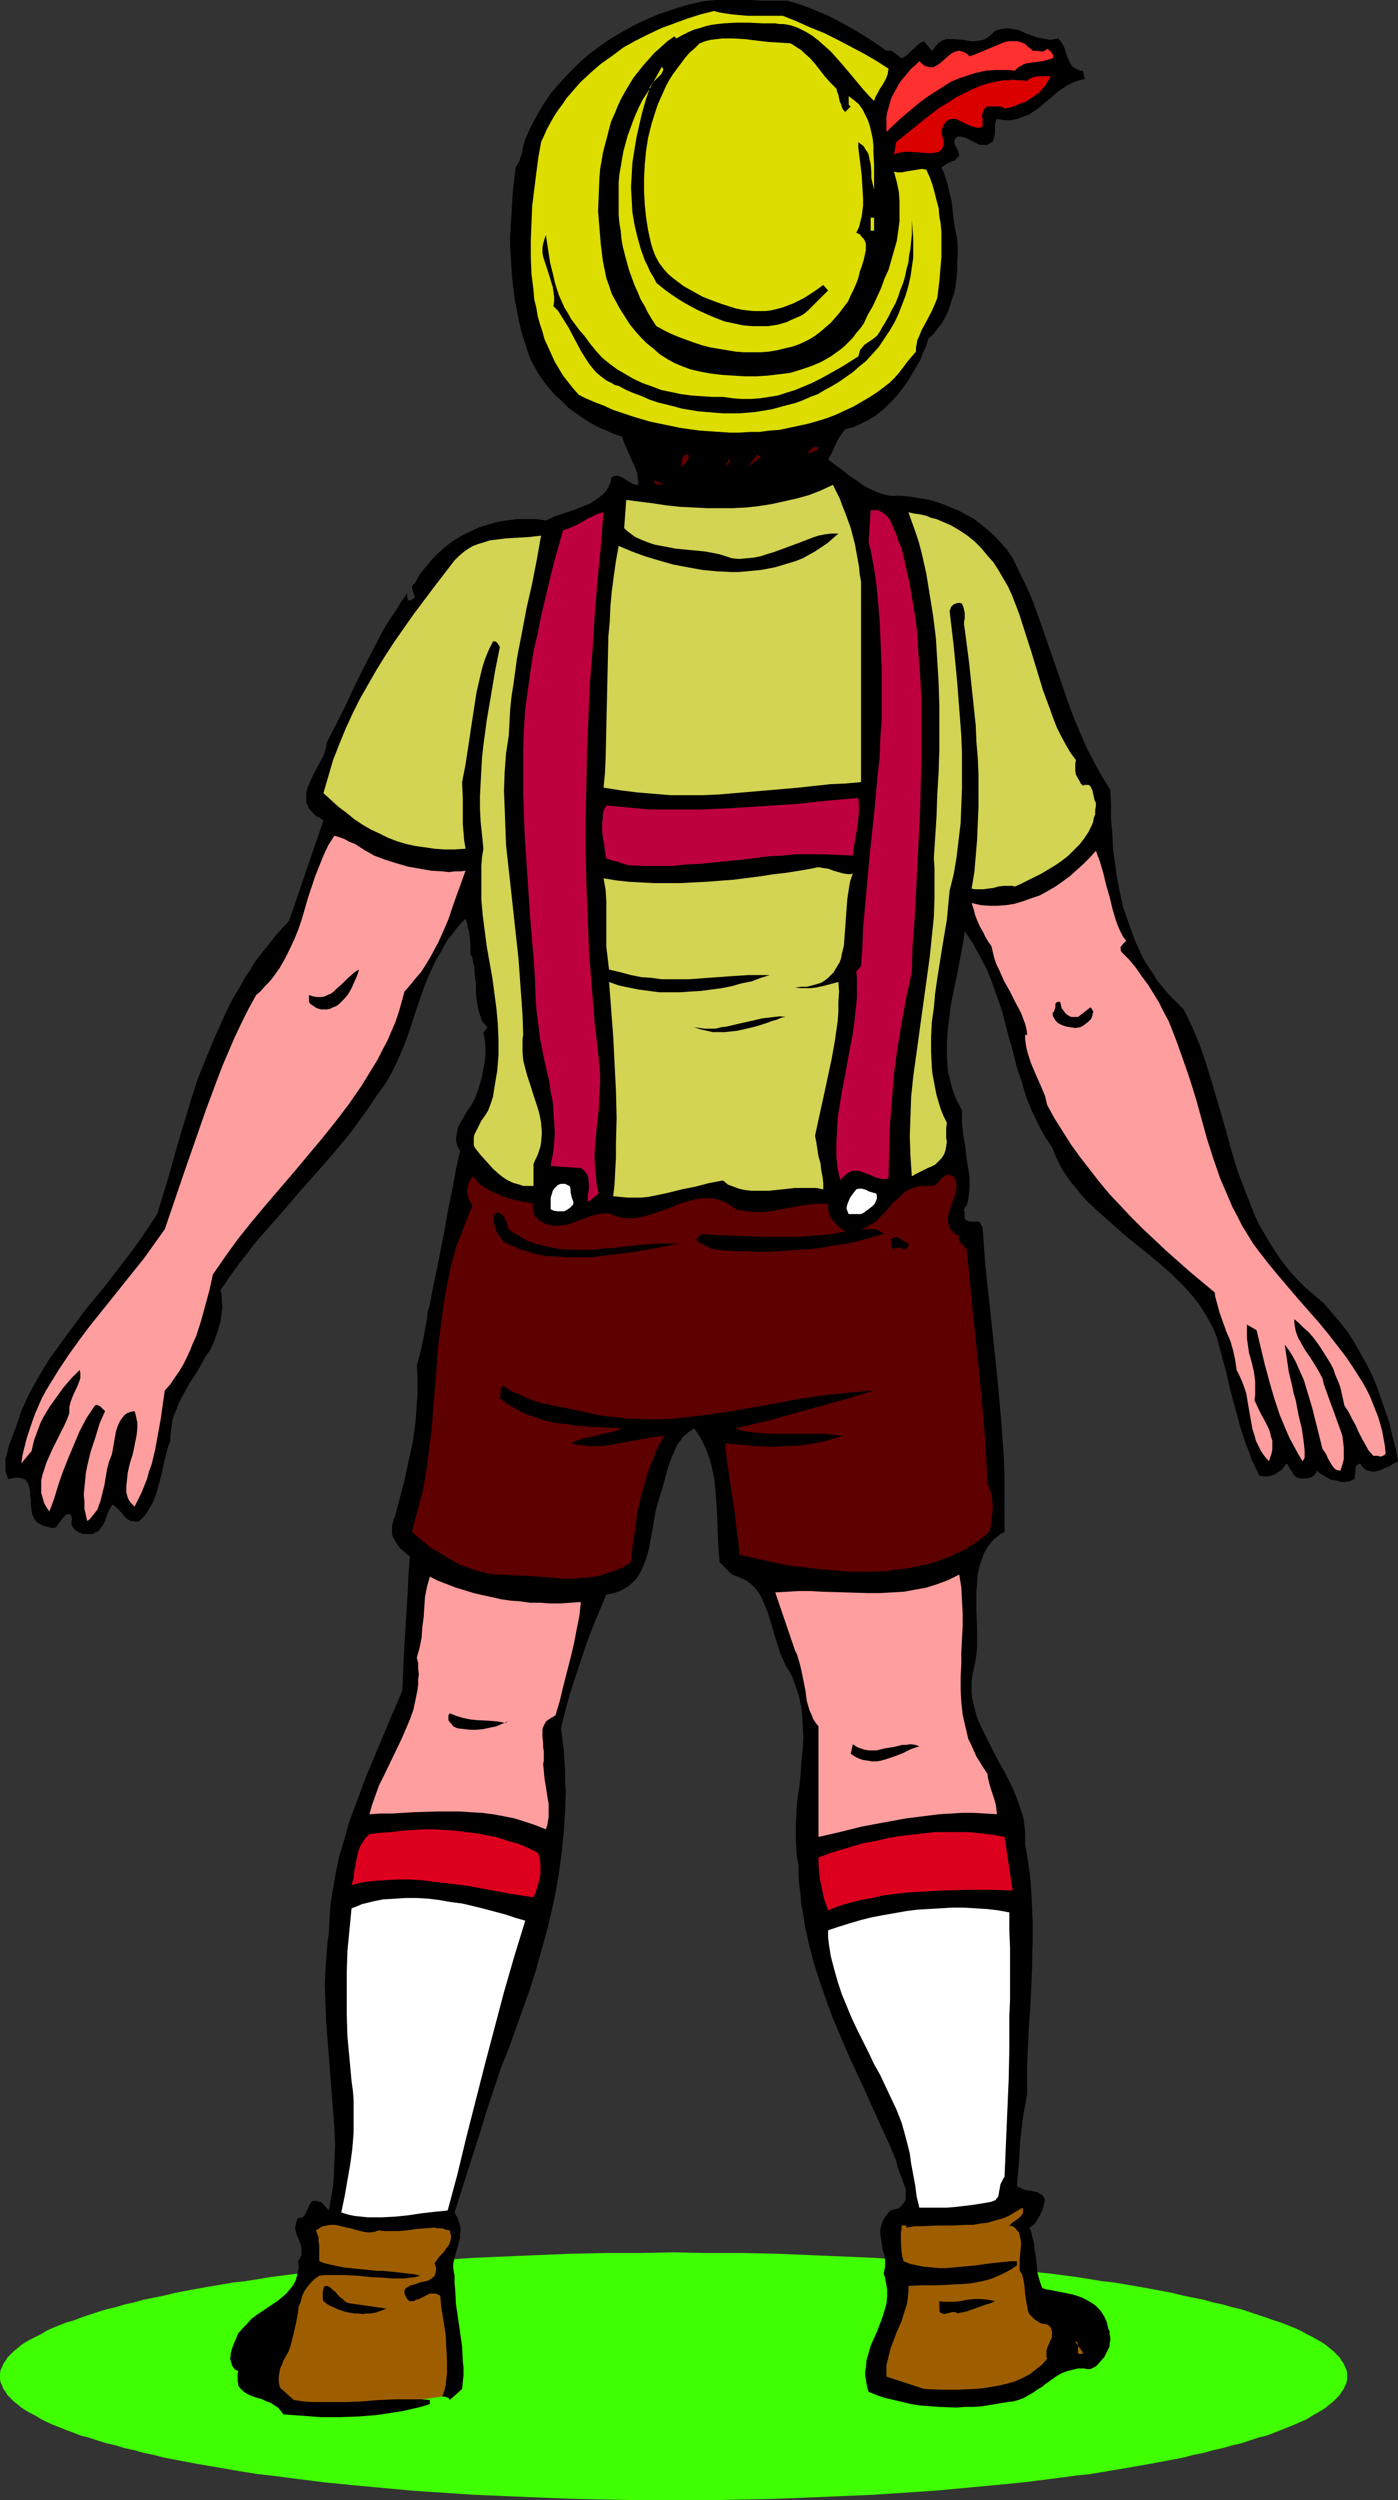 <?xml version="1.0" encoding="UTF-8" standalone="no"?>
<svg
   version="1.0"
   width="87.055mm"
   height="155.668mm"
   id="svg43"
   sodipodi:docname="German Man - Back View.wmf"
   xmlns:inkscape="http://www.inkscape.org/namespaces/inkscape"
   xmlns:sodipodi="http://sodipodi.sourceforge.net/DTD/sodipodi-0.dtd"
   xmlns="http://www.w3.org/2000/svg"
   xmlns:svg="http://www.w3.org/2000/svg">
  <rect width="100%" height="100%" fill="#333333" stroke="none"/>
  <sodipodi:namedview
     id="namedview43"
     pagecolor="#ffffff"
     bordercolor="#000000"
     borderopacity="0.25"
     inkscape:showpageshadow="2"
     inkscape:pageopacity="0.0"
     inkscape:pagecheckerboard="0"
     inkscape:deskcolor="#d1d1d1"
     inkscape:document-units="mm" />
  <defs
     id="defs1">
    <pattern
       id="WMFhbasepattern"
       patternUnits="userSpaceOnUse"
       width="6"
       height="6"
       x="0"
       y="0" />
  </defs>
  <path
     style="fill:#3fff00;fill-opacity:1;fill-rule:evenodd;stroke:none"
     d="m 158.534,588.353 h 8.08 l 8.08,-0.162 7.919,-0.162 7.919,-0.323 7.595,-0.323 7.595,-0.323 7.272,-0.485 7.272,-0.485 6.949,-0.646 6.949,-0.646 6.626,-0.646 6.464,-0.808 6.141,-0.808 3.07,-0.323 2.909,-0.485 2.909,-0.485 2.909,-0.485 2.747,-0.485 2.747,-0.485 2.586,-0.485 2.586,-0.485 2.586,-0.485 2.424,-0.646 2.424,-0.485 2.262,-0.646 2.262,-0.485 2.262,-0.646 2.101,-0.485 1.939,-0.646 1.939,-0.646 1.939,-0.485 1.778,-0.646 1.616,-0.646 1.616,-0.646 1.616,-0.646 1.454,-0.646 1.454,-0.646 1.293,-0.808 1.131,-0.646 1.131,-0.646 0.97,-0.646 0.97,-0.808 0.808,-0.646 0.808,-0.808 0.646,-0.646 0.485,-0.808 0.485,-0.646 0.323,-0.808 0.323,-0.646 0.162,-0.808 v -0.646 -0.808 l -0.162,-0.808 -0.323,-0.646 -0.323,-0.808 -0.485,-0.646 -0.485,-0.808 -0.646,-0.646 -0.808,-0.808 -0.808,-0.646 -0.97,-0.808 -0.97,-0.646 -1.131,-0.646 -1.131,-0.646 -1.293,-0.646 -1.454,-0.808 -1.454,-0.646 -1.616,-0.646 -1.616,-0.646 -1.616,-0.485 -1.778,-0.646 -1.939,-0.646 -1.939,-0.646 -1.939,-0.646 -2.101,-0.485 -2.262,-0.646 -2.262,-0.485 -2.262,-0.646 -2.424,-0.485 -2.424,-0.485 -2.586,-0.646 -2.586,-0.485 -2.586,-0.485 -2.747,-0.485 -2.747,-0.485 -2.909,-0.485 -2.909,-0.323 -2.909,-0.485 -3.07,-0.485 -6.141,-0.808 -6.464,-0.646 -6.626,-0.808 -6.949,-0.646 -6.949,-0.485 -7.272,-0.646 -7.272,-0.485 -7.595,-0.323 -7.595,-0.323 -7.919,-0.323 -7.919,-0.162 h -8.08 l -8.08,-0.162 -8.08,0.162 h -8.08 l -7.919,0.162 -7.919,0.323 -7.595,0.323 -7.595,0.323 -7.272,0.485 -7.272,0.646 -6.949,0.485 -6.949,0.646 -6.464,0.808 -6.464,0.646 -6.303,0.808 -2.909,0.485 -3.07,0.485 -2.909,0.323 -2.747,0.485 -2.909,0.485 -2.747,0.485 -2.586,0.485 -2.586,0.485 -2.586,0.646 -2.424,0.485 -2.424,0.485 -2.262,0.646 -2.262,0.485 -2.101,0.646 -2.101,0.485 -2.101,0.646 -1.939,0.646 -1.939,0.646 -1.616,0.646 -1.778,0.485 -1.616,0.646 -1.616,0.646 -1.454,0.646 -1.293,0.808 -1.293,0.646 -1.293,0.646 -1.131,0.646 -0.97,0.646 -0.97,0.808 -0.808,0.646 -0.808,0.808 -0.646,0.646 -0.485,0.808 -0.485,0.646 -0.323,0.808 -0.323,0.646 L 0,558.459 v 0.808 0.646 l 0.162,0.808 0.323,0.646 0.323,0.808 0.485,0.646 0.485,0.808 0.646,0.646 0.808,0.808 0.808,0.646 0.97,0.808 0.97,0.646 1.131,0.646 1.293,0.646 1.293,0.808 1.293,0.646 1.454,0.646 1.616,0.646 1.616,0.646 1.778,0.646 1.616,0.646 1.939,0.485 1.939,0.646 2.101,0.646 2.101,0.485 2.101,0.646 2.262,0.485 2.262,0.646 2.424,0.485 2.424,0.646 2.586,0.485 2.586,0.485 2.586,0.485 2.747,0.485 2.909,0.485 2.747,0.485 2.909,0.485 3.07,0.485 2.909,0.323 6.303,0.808 6.464,0.808 6.464,0.646 6.949,0.646 6.949,0.646 7.272,0.485 7.272,0.485 7.595,0.323 7.595,0.323 7.919,0.323 7.919,0.162 8.08,0.162 z"
     id="path1" />
  <path
     style="fill:#9e5e00;fill-opacity:1;fill-rule:evenodd;stroke:none"
     d="m 74.176,520 -1.778,4.201 0.485,8.564 -9.535,24.4 2.101,6.625 6.141,2.909 22.301,-1.293 10.181,-1.454 2.909,-6.464 -0.323,-11.796 -2.424,-12.927 1.939,-5.333 v -4.04 l -8.565,0.808 H 84.357 Z"
     id="path2" />
  <path
     style="fill:#000000;fill-opacity:1;fill-rule:evenodd;stroke:none"
     d="m 185.36,0.162 3.232,0.97 2.909,1.131 3.07,1.293 2.909,1.454 2.909,1.616 2.747,1.616 2.747,1.778 2.747,1.939 h 0.485 0.646 l 0.323,0.162 0.485,0.323 0.808,0.646 0.808,0.646 0.646,-0.323 0.646,-0.485 2.586,-2.424 0.646,-0.485 0.808,-0.323 1.778,2.262 0.485,-0.485 0.323,-0.485 0.485,-0.485 0.323,-0.485 0.485,-0.162 0.323,-0.323 0.97,-0.323 h 0.97 0.97 l 1.939,0.162 1.939,0.323 h 0.97 l 0.97,-0.162 0.97,-0.162 0.97,-0.485 0.323,-0.323 0.485,-0.323 0.485,-0.485 0.485,-0.485 0.97,-0.323 0.97,-0.162 0.97,-0.162 0.97,0.162 0.97,0.162 0.808,0.162 1.778,0.808 1.778,0.646 0.97,0.323 0.97,0.162 0.808,0.162 0.97,0.162 0.97,-0.162 0.97,-0.162 0.485,0.485 0.323,0.485 0.323,0.485 0.323,0.646 0.323,1.131 0.485,1.293 0.485,1.131 0.323,0.485 0.323,0.485 0.485,0.323 0.646,0.323 0.646,0.323 h 0.646 v 0 l 0.485,1.939 -0.646,0.162 -0.808,0.162 -1.293,0.485 -1.293,0.646 -1.293,0.808 -1.131,0.808 -1.131,0.97 -2.101,1.778 -1.131,0.97 -1.131,0.808 -1.293,0.808 -1.293,0.485 -1.293,0.485 -0.808,0.162 -0.646,0.162 h -0.808 -0.808 l -0.97,-0.162 -0.808,-0.162 -0.162,0.323 -0.162,0.323 -0.162,0.646 v 0.808 1.454 l -0.162,0.646 -0.162,0.646 -0.162,0.485 -0.323,0.162 -0.485,0.323 -0.485,0.323 h -0.646 -0.485 -0.485 l -0.485,-0.162 -0.97,-0.485 -1.939,-0.97 -0.485,-0.162 -0.646,-0.162 h -0.485 -0.485 l -0.323,0.323 -0.162,0.162 -0.162,0.323 v 0.323 0.485 l 0.162,0.485 0.646,1.131 0.162,0.485 0.162,0.646 -0.323,0.485 -0.323,0.323 -0.485,0.485 -0.646,0.162 -0.646,0.323 -0.646,0.323 -0.485,0.323 -0.646,0.485 0.485,0.97 0.323,0.97 0.646,1.939 0.485,2.101 0.485,2.101 0.485,4.363 0.323,2.101 0.485,2.101 0.162,3.07 -0.162,3.07 v 1.616 l -0.162,1.616 -0.162,1.616 -0.323,1.616 -0.485,1.454 -0.485,1.616 -0.485,1.454 -0.646,1.293 -0.808,1.454 -0.97,1.293 -0.97,1.293 -1.293,1.131 -0.485,1.778 -0.808,1.616 -0.646,1.778 -0.97,1.616 -0.97,1.616 -0.97,1.616 -1.131,1.616 -1.131,1.454 -1.293,1.454 -1.293,1.293 -1.454,1.293 -1.454,1.131 -1.616,0.97 -1.616,0.808 -1.778,0.808 -1.939,0.485 -0.646,0.808 -0.646,0.97 -0.485,0.808 -0.485,0.97 -0.808,1.778 -0.485,0.97 -0.485,0.808 0.646,0.485 0.808,0.646 1.778,1.293 1.616,1.293 1.939,1.293 1.778,1.293 0.97,0.485 0.97,0.485 1.131,0.485 0.97,0.323 1.131,0.323 0.97,0.162 h 2.262 l 2.101,0.162 1.939,0.323 2.101,0.323 1.939,0.485 1.939,0.646 1.939,0.808 1.939,0.808 1.778,0.97 1.778,0.97 1.616,1.293 1.616,1.293 1.616,1.454 1.454,1.616 1.454,1.616 1.293,1.939 1.616,3.393 1.616,3.232 1.454,3.393 1.293,3.555 2.424,6.948 2.424,6.948 2.424,7.11 1.293,3.393 1.454,3.393 1.454,3.393 1.778,3.393 1.778,3.232 1.939,3.07 0.162,3.393 v 3.555 l 0.323,3.393 0.162,3.555 0.485,3.555 0.485,3.393 0.646,3.393 0.808,3.555 1.131,3.232 1.131,3.232 0.646,1.616 1.454,3.232 0.808,1.454 0.97,1.454 0.97,1.454 0.97,1.616 1.131,1.293 1.131,1.454 1.293,1.293 1.293,1.293 1.293,1.293 0.97,1.939 0.97,2.101 1.778,4.201 1.454,4.201 1.293,4.201 2.586,8.726 2.424,8.726 1.293,4.201 1.616,4.201 1.616,4.201 0.808,1.939 0.97,2.101 1.131,1.939 1.131,1.939 1.131,1.778 1.293,1.939 1.293,1.778 1.454,1.778 1.616,1.778 1.616,1.616 2.262,1.939 2.262,1.939 1.939,2.262 1.939,2.262 1.778,2.262 1.616,2.585 1.454,2.585 1.454,2.585 1.293,2.585 1.131,2.747 0.97,2.909 0.97,2.747 0.97,2.909 0.646,2.909 0.808,2.909 0.485,2.909 -0.485,0.323 -0.485,0.162 -0.97,0.646 -1.131,0.485 -1.131,0.485 -1.131,0.323 h -0.485 -0.485 l -0.485,-0.162 -0.646,-0.162 -0.485,-0.323 -0.485,-0.485 -0.485,-0.808 -0.323,0.162 -0.323,0.162 -0.323,0.323 -0.162,0.323 v 0.646 0.646 l -0.162,0.646 v 0.646 l -0.162,0.162 -0.323,0.162 -0.323,0.162 -0.323,0.162 -1.131,0.162 h -1.131 l -0.97,-0.323 -1.131,-0.162 -0.97,-0.485 -0.808,-0.485 -0.808,-0.485 -0.808,-0.646 -0.162,0.323 -0.162,0.323 -0.646,0.646 -0.646,0.323 -0.808,0.162 h -0.646 -0.808 l -0.808,-0.162 -0.646,-0.485 -1.778,-2.909 -0.646,0.808 -0.646,0.808 -0.808,0.485 -0.646,0.485 -0.97,0.323 -0.808,0.162 h -0.808 l -1.131,-0.162 -0.808,-1.778 -0.97,-1.939 -0.646,-1.939 -0.808,-1.939 -1.293,-4.04 -1.131,-4.201 -1.131,-4.201 -0.97,-4.201 -1.131,-4.201 -1.131,-4.201 -0.646,-1.616 -0.808,-1.616 -0.808,-1.454 -0.97,-1.616 -0.97,-1.454 -1.131,-1.454 -1.131,-1.293 -1.293,-1.454 -1.293,-1.293 -1.293,-1.293 -2.909,-2.585 -2.909,-2.424 -3.07,-2.424 -2.909,-2.424 -2.909,-2.585 -2.909,-2.585 -2.747,-2.585 -1.293,-1.454 -1.131,-1.454 -1.131,-1.293 -1.131,-1.616 -0.97,-1.454 -0.808,-1.616 -0.808,-1.616 -0.646,-1.778 -0.97,-1.454 -0.97,-1.454 -0.808,-1.454 -0.808,-1.616 -1.454,-3.07 -1.293,-3.232 -0.97,-3.393 -1.131,-3.232 -0.808,-3.393 -0.97,-3.393 -1.778,-6.787 -1.131,-3.232 -1.131,-3.232 -1.293,-3.232 -0.808,-1.454 -0.808,-1.616 -0.808,-1.454 -0.808,-1.454 -0.97,-1.454 -0.97,-1.454 -0.323,2.424 -0.485,2.585 -0.485,2.585 -0.485,2.585 -1.131,5.332 -0.485,2.747 -0.323,2.747 -0.323,2.747 -0.162,2.747 v 2.747 l 0.162,2.585 0.162,1.454 0.323,1.293 0.323,1.293 0.323,1.293 0.485,1.293 0.485,1.293 0.646,1.131 0.646,1.293 v 1.454 1.454 l 0.323,2.909 0.485,2.909 0.323,2.909 0.485,2.747 0.162,1.454 v 1.293 1.454 l -0.162,1.293 -0.162,1.293 -0.323,1.293 -0.323,0.162 -0.162,0.323 -0.162,0.323 v 0.323 l 0.162,0.323 v 0.485 0.323 0.162 0.485 l 0.162,0.323 0.323,0.162 0.162,0.162 0.646,0.162 h 1.293 0.646 l 0.323,0.162 0.162,0.323 0.162,0.323 0.323,0.485 0.646,8.888 0.97,9.049 0.97,9.049 0.97,9.211 0.808,9.049 0.323,4.525 0.323,4.363 0.162,4.525 v 4.363 4.363 4.363 l -0.97,0.485 -0.808,0.646 -0.808,0.646 -0.646,0.808 -0.646,0.808 -0.485,0.808 -0.485,0.808 -0.323,0.97 -0.323,0.808 -0.323,0.97 -0.485,2.101 -0.162,2.101 -0.162,2.101 v 2.101 2.262 l 0.162,4.363 v 2.101 2.101 l -0.162,1.939 -0.323,1.939 -0.323,1.454 -0.323,1.454 -0.162,1.454 v 1.293 1.293 l 0.162,1.454 0.323,1.293 0.323,1.293 0.323,1.293 0.485,1.293 1.131,2.424 1.293,2.585 1.293,2.585 1.293,2.424 1.454,2.585 1.293,2.585 1.131,2.585 0.485,1.454 0.485,1.293 0.485,1.454 0.323,1.293 0.162,1.454 0.162,1.454 v 1.454 1.616 l 0.646,3.555 0.485,3.555 0.323,3.717 0.162,3.555 0.162,3.717 v 3.717 l -0.162,7.433 -0.323,7.433 -0.485,7.433 -0.323,7.272 v 3.717 3.393 l -0.485,2.747 -0.485,2.585 -0.323,2.747 -0.323,2.585 -0.323,5.494 -0.485,5.494 0.323,0.323 0.485,0.162 0.97,0.485 0.97,0.162 h 0.485 l 0.485,0.162 0.97,0.162 0.808,0.485 0.323,0.162 0.323,0.323 0.323,0.485 0.162,0.485 -0.485,1.939 -0.323,0.808 -0.485,0.97 -0.485,0.808 -0.485,0.808 -0.646,0.646 -0.808,0.485 0.485,0.97 0.162,0.97 0.485,1.778 0.162,1.778 0.323,1.778 0.162,1.778 0.162,1.616 0.485,1.778 0.323,0.97 0.323,0.808 0.97,0.323 1.131,0.162 2.424,0.485 2.424,0.485 1.131,0.323 1.293,0.485 0.97,0.485 1.131,0.646 0.97,0.646 0.97,0.97 0.646,0.808 0.646,1.131 0.485,1.131 0.323,1.454 0.323,0.646 v 0.646 l 0.162,0.808 v 0.646 l -0.162,0.808 v 0.646 l -0.323,0.646 -0.323,0.646 -0.323,0.646 -0.323,0.646 -0.485,0.485 -0.97,1.131 -0.485,0.485 -1.293,0.646 h -0.808 l -0.646,-0.162 h -0.808 -0.646 l -1.293,0.323 -1.293,0.323 -1.293,0.485 -1.131,0.646 -1.131,0.808 -1.131,0.808 -0.485,0.323 -0.485,0.485 -1.131,0.646 -1.131,0.808 -1.131,0.646 -1.131,0.646 -1.293,0.485 -1.131,0.323 -1.454,0.162 -1.939,0.323 -1.939,0.323 -1.939,0.323 -1.939,0.162 h -2.101 l -2.101,0.162 -4.202,-0.162 -2.101,-0.162 -2.262,-0.162 -2.101,-0.323 -1.939,-0.485 -2.101,-0.485 -2.101,-0.485 -1.939,-0.646 -1.939,-0.808 -0.323,-0.97 -0.162,-0.97 -0.162,-0.97 -0.162,-0.97 v -0.808 l 0.162,-0.97 0.162,-1.778 0.485,-1.616 0.485,-1.778 1.454,-3.232 1.293,-3.393 0.485,-1.616 0.485,-1.616 0.162,-1.778 v -0.808 -0.808 l -0.162,-0.97 -0.162,-0.808 -0.162,-0.97 -0.323,-0.97 0.162,-0.808 0.162,-0.808 v -0.97 -0.808 l -0.162,-0.97 -0.323,-0.97 -0.323,-1.939 -0.162,-0.97 -0.162,-0.97 v -0.97 l 0.162,-0.97 0.323,-0.97 0.485,-0.97 0.646,-0.808 0.323,-0.485 0.485,-0.485 0.646,-0.162 0.646,-0.162 0.485,-0.162 0.323,-0.162 0.323,-0.323 0.323,-0.323 0.485,-0.646 0.323,-0.646 v -0.808 -0.808 -0.808 l -0.323,-0.97 -0.323,-0.808 -0.323,-0.97 -0.323,-0.808 -0.646,-1.778 -0.162,-0.808 -0.162,-0.646 -1.778,-4.201 -1.939,-4.201 -3.717,-8.241 -3.879,-8.403 -1.778,-4.201 -1.778,-4.201 -1.616,-4.363 -1.454,-4.201 -1.454,-4.525 -1.131,-4.363 -0.485,-2.262 -0.485,-2.262 -0.323,-2.262 -0.485,-2.424 -0.162,-2.262 -0.323,-2.424 -0.162,-2.262 v -2.424 l -0.323,-1.616 -0.162,-1.454 -0.162,-3.07 v -3.07 l 0.162,-3.07 0.162,-2.909 0.485,-3.07 0.323,-2.909 0.162,-3.07 0.323,-2.909 0.162,-2.909 -0.162,-2.909 -0.162,-2.909 -0.162,-1.293 -0.323,-1.454 -0.323,-1.454 -0.485,-1.454 -0.485,-1.293 -0.485,-1.454 -0.808,-1.454 -0.808,-1.293 -0.646,-1.454 -0.646,-1.454 -0.485,-1.616 -0.97,-3.07 -0.485,-1.778 -0.97,-3.07 -0.646,-1.616 -0.646,-1.454 -0.646,-1.293 -0.97,-1.293 -0.97,-0.97 -0.646,-0.485 -0.646,-0.485 -0.808,-0.323 -0.646,-0.323 -0.808,-0.323 -0.97,-0.323 -2.909,-2.909 -0.323,-4.04 -0.162,-4.363 -0.162,-4.201 -0.323,-4.04 -0.162,-2.101 -0.323,-1.939 -0.485,-2.101 -0.485,-1.778 -0.646,-1.778 -0.808,-1.778 -0.97,-1.778 -1.131,-1.616 -0.97,0.646 -0.808,0.646 -0.808,0.646 -0.646,0.97 -0.646,0.808 -0.485,0.97 -0.485,1.131 -0.485,1.131 -0.808,2.262 -1.293,4.686 -0.646,2.101 -0.485,1.616 -0.485,1.778 -0.646,3.717 -0.646,3.555 -0.323,1.778 -0.485,1.778 -0.646,1.778 -0.646,1.454 -0.808,1.454 -0.485,0.646 -0.646,0.646 -1.131,0.97 -0.808,0.485 -0.808,0.485 -0.808,0.323 -0.808,0.323 -0.97,0.162 -0.97,0.162 -1.616,3.878 -1.616,3.878 -1.454,3.878 -1.293,3.878 -1.293,3.878 -1.293,4.04 -1.131,4.04 -0.97,4.04 0.323,2.424 0.323,2.585 0.162,2.424 0.162,2.585 v 2.424 l 0.162,2.424 -0.162,4.848 -0.323,4.848 -0.485,4.686 -0.646,4.848 -0.808,4.686 -0.97,4.525 -1.131,4.686 -1.293,4.525 -1.293,4.686 -1.454,4.525 -1.616,4.525 -1.616,4.525 -1.616,4.525 -1.939,4.848 -1.616,4.848 -1.616,4.848 -1.454,4.848 -3.07,9.534 -3.07,9.695 0.646,1.131 0.323,0.97 0.323,0.97 0.162,0.97 -0.162,0.97 v 0.97 l -0.485,1.778 -0.485,1.778 -0.485,1.778 -0.162,0.97 v 0.808 l 0.162,0.97 0.162,0.808 v 1.778 l 0.162,1.616 0.162,3.232 0.97,6.625 0.485,3.393 0.162,3.393 0.162,1.616 v 1.778 l -0.162,1.616 -0.162,1.616 -2.909,2.585 -0.162,-0.323 -0.162,-0.162 -0.323,-0.162 -0.646,-0.162 h -0.485 l 0.485,-1.293 0.323,-1.293 0.162,-1.454 0.162,-1.454 v -1.454 -1.454 l -0.162,-3.07 -0.162,-3.07 -0.485,-3.232 -0.485,-2.909 -0.323,-3.07 -0.646,-0.323 -0.485,-0.162 h -0.646 -0.646 l -0.646,0.323 -0.646,0.323 -0.646,0.323 -0.646,0.323 -0.646,0.162 -0.485,0.323 h -0.646 -0.485 l -0.323,-0.323 -0.162,-0.162 -0.162,-0.323 -0.162,-0.323 -0.162,-0.323 -0.162,-0.485 v -0.485 l 0.323,-0.646 0.646,-0.323 0.485,-0.323 0.808,-0.162 1.293,-0.485 1.454,-0.323 0.646,-0.162 0.485,-0.323 0.485,-0.323 0.485,-0.485 0.162,-0.485 0.162,-0.646 v -0.808 l -0.162,-0.485 -0.162,-0.485 0.646,-0.97 0.646,-0.808 0.808,-0.808 0.646,-0.97 0.646,-0.808 0.162,-0.485 0.162,-0.485 0.162,-0.646 v -0.485 l -0.162,-0.646 -0.162,-0.646 -0.97,-0.162 -0.808,-0.323 h -0.97 l -0.97,-0.162 -2.101,0.162 -2.101,0.162 -2.101,0.323 -2.101,0.162 h -2.262 -1.131 l -1.131,-0.162 -0.97,0.323 -0.97,0.162 h -0.808 l -0.97,-0.162 -1.939,-0.485 -0.97,-0.323 -0.97,-0.162 -1.939,-0.485 -0.97,-0.162 h -0.97 l -0.808,0.162 -0.97,0.162 -0.808,0.485 -0.808,0.485 0.323,0.808 0.323,0.808 v 0.97 l 0.162,0.97 v 1.778 1.939 l 1.293,0.485 1.454,0.323 1.454,0.323 1.616,0.323 3.07,0.323 3.232,0.323 1.616,0.162 h 1.454 l 3.07,0.323 1.454,0.162 1.454,0.162 1.293,0.162 1.293,0.323 -1.131,0.323 -1.293,0.162 -1.454,0.162 h -1.454 -1.454 l -1.616,-0.162 -3.232,-0.162 -1.616,-0.162 -1.616,-0.162 -3.232,-0.162 h -1.454 -1.454 -1.454 l -1.293,0.162 -1.131,0.808 -0.97,0.97 -0.646,0.808 -0.808,1.131 -0.485,1.131 -0.323,1.293 -0.485,1.131 -0.162,1.454 -0.485,2.585 -0.646,2.747 -0.323,1.293 -0.323,1.293 -0.485,1.293 -0.646,1.131 -0.485,0.808 -0.323,0.97 -0.485,0.97 -0.162,0.97 -0.162,0.97 v 0.97 l 0.162,1.131 0.162,0.485 0.323,0.323 2.909,2.585 2.101,0.323 2.101,0.162 h 2.101 1.939 4.04 l 3.879,-0.162 3.879,-0.323 3.879,-0.162 h 4.04 1.939 l 2.101,0.162 v 0.97 l -2.101,0.646 -2.101,0.485 -2.101,0.485 -2.101,0.323 -2.101,0.323 -2.101,0.323 -4.202,0.323 -4.363,0.162 h -4.363 l -4.363,-0.323 -4.525,-0.323 -0.646,-0.808 -0.646,-0.808 -0.808,-0.485 -0.97,-0.646 -0.97,-0.323 -0.97,-0.485 -1.131,-0.323 -0.97,-0.323 -0.808,-0.323 -0.97,-0.485 -0.646,-0.485 -0.646,-0.646 -0.485,-0.646 v -0.485 L 55.915,560.398 v -0.485 -0.646 -0.646 l 0.162,-0.646 -0.646,-0.323 -0.485,-0.485 -0.323,-0.485 -0.162,-0.646 -0.162,-0.485 -0.162,-0.646 0.162,-0.485 v -0.646 l 0.323,-1.131 0.485,-1.293 0.485,-1.131 0.485,-1.131 0.97,-1.131 1.131,-1.131 0.97,-1.131 1.293,-0.97 2.424,-1.616 2.424,-1.616 0.97,-0.808 1.131,-0.97 0.808,-0.97 0.808,-0.97 0.646,-1.293 0.162,-0.646 0.323,-1.293 0.162,-0.808 v -0.808 l -0.162,-0.808 0.485,-0.808 0.323,-0.646 v -0.485 -0.808 -0.485 l -0.162,-0.646 -0.485,-1.293 -0.485,-1.131 -0.162,-0.646 -0.162,-0.646 v -0.646 l 0.162,-0.485 0.162,-0.808 0.323,-0.646 h 0.485 l 0.485,-0.162 0.323,-0.162 0.323,-0.323 0.323,-0.808 0.485,-0.97 0.323,-0.808 0.323,-0.323 0.162,-0.323 0.485,-0.162 h 0.485 l 0.646,0.162 0.646,0.162 1.778,1.939 0.323,-1.778 0.323,-1.939 0.323,-1.939 0.162,-1.939 0.162,-3.878 0.162,-4.04 -0.162,-4.04 -0.323,-4.04 -0.646,-8.403 -0.646,-8.241 -0.323,-4.201 -0.162,-4.201 -0.162,-4.201 0.162,-4.201 0.323,-4.04 0.162,-2.101 0.323,-2.101 0.162,-3.717 0.323,-3.878 0.646,-3.717 0.646,-3.717 0.808,-3.555 1.131,-3.717 0.97,-3.555 1.293,-3.555 1.293,-3.393 1.293,-3.555 2.909,-6.948 2.909,-6.948 2.909,-6.787 0.323,-7.918 0.485,-7.918 0.485,-8.08 0.162,-3.717 0.323,-3.878 -1.131,-0.97 -1.131,-0.97 -0.808,-1.131 -0.323,-0.485 -0.323,-0.646 -0.323,-0.485 -0.162,-0.646 v -0.646 -0.646 -0.646 l 0.162,-0.646 0.162,-0.808 0.323,-0.646 1.131,-4.201 1.131,-4.363 0.97,-4.525 0.97,-4.363 0.646,-4.525 0.162,-2.262 0.162,-2.262 0.162,-2.262 v -2.262 -2.262 l -0.162,-2.262 0.485,-1.778 0.485,-1.939 0.808,-3.878 0.323,-1.778 0.323,-1.778 0.162,-1.616 0.485,-1.616 0.808,-4.363 0.97,-4.525 1.778,-9.211 0.808,-4.686 0.97,-4.525 0.808,-4.525 0.97,-4.363 -0.485,-0.808 -0.323,-0.97 -0.162,-0.97 0.162,-0.97 0.162,-0.97 0.162,-0.808 0.485,-0.97 0.485,-0.808 0.97,-1.778 1.131,-1.616 0.97,-1.778 0.323,-0.97 0.323,-0.808 0.485,-1.616 0.485,-1.616 0.323,-1.778 0.323,-1.778 0.162,-1.778 v -1.616 l -0.162,-1.778 -0.323,-1.616 0.97,-1.293 -0.646,-0.646 -0.646,-0.808 -0.323,-0.97 -0.323,-0.97 -0.323,-1.131 -0.162,-0.97 -0.323,-2.424 v -2.424 l -0.323,-2.424 v -1.293 l -0.323,-1.131 -0.162,-1.131 -0.485,-0.97 v -2.262 l -0.162,-1.939 -0.162,-1.131 -0.323,-0.97 -0.162,-0.97 -0.323,-0.97 -1.131,1.131 -0.97,1.131 -0.97,1.293 -0.97,1.131 -0.808,1.293 -0.646,1.293 -1.454,2.424 -1.293,2.747 -1.131,2.585 -0.97,2.747 -0.97,2.747 -1.778,5.494 -0.97,2.747 -1.131,2.747 -1.131,2.585 -1.293,2.585 -1.454,2.424 -0.97,1.293 -0.808,1.131 -1.939,2.909 -2.101,2.909 -2.101,2.909 -2.262,2.747 -2.424,2.909 -2.424,2.747 -5.01,5.656 -4.848,5.656 -5.01,5.656 -2.262,2.909 -2.262,2.909 -2.101,2.909 -2.101,3.07 0.323,1.293 v 1.293 l 0.162,1.293 -0.162,1.131 -0.162,1.293 -0.162,1.131 -0.323,1.131 -0.323,1.131 -0.808,2.262 -0.97,2.101 -1.293,1.939 -1.131,2.101 -1.293,2.101 -1.293,1.939 -1.131,2.101 -1.131,2.101 -0.808,2.101 -0.485,1.131 -0.323,1.131 -0.162,1.131 -0.162,1.293 -0.162,1.131 v 1.293 l -0.485,1.131 -0.323,1.293 -0.646,2.424 -0.485,2.424 -0.646,2.424 -0.646,2.424 -0.485,1.293 -0.485,1.131 -0.646,1.131 -0.646,1.131 -0.808,0.97 -0.97,0.97 -0.485,0.162 h -0.646 l -0.485,-0.162 h -0.485 l -0.485,-0.323 -0.323,-0.162 -0.646,-0.646 -0.646,-0.808 -0.646,-0.646 -0.808,-0.808 -0.646,-0.485 -0.646,0.97 -0.485,0.97 -0.323,0.97 -0.323,0.97 -0.485,0.97 -0.646,0.808 -0.323,0.485 -0.485,0.323 -0.485,0.162 -0.485,0.323 h -0.97 -0.646 -0.808 l -0.646,-0.323 -0.646,-0.323 -0.485,-0.323 -0.485,-0.646 -0.323,-0.646 v -0.323 -0.323 l 0.162,-0.646 -0.162,-0.323 v -0.323 l -0.162,-0.323 -0.323,-0.162 h -0.485 l -0.323,0.162 -0.323,0.323 -0.323,0.323 -0.485,0.646 -0.485,0.646 -0.485,0.646 -0.162,0.323 -0.485,0.162 h -0.323 -0.485 l -0.485,-0.162 -0.646,-0.162 -0.646,-0.162 -0.485,-0.323 -0.485,-0.162 -0.485,-0.323 -0.323,-0.323 -0.323,-0.485 -0.162,-0.323 -0.323,-0.646 -0.162,-0.97 -0.162,-1.131 v -1.131 L 7.111,352.107 V 351.137 L 6.949,350.168 6.626,349.198 6.464,348.875 6.303,348.552 5.979,348.229 5.656,348.067 5.171,347.906 4.687,347.744 H 4.202 3.555 l -0.808,0.162 -0.808,0.162 -0.323,-0.97 -0.323,-0.97 v -0.97 -0.97 -0.97 l 0.323,-0.97 0.485,-2.101 0.808,-2.101 0.808,-2.101 0.646,-1.939 0.323,-0.97 0.323,-0.97 1.454,-3.232 1.616,-3.07 1.778,-3.07 1.778,-2.909 2.101,-2.909 2.101,-2.909 4.202,-5.656 4.525,-5.494 4.363,-5.656 2.101,-2.747 2.101,-2.909 1.939,-2.909 1.939,-2.909 2.747,-9.049 2.586,-9.211 2.747,-9.049 1.454,-4.525 1.778,-4.363 1.778,-4.363 1.939,-4.363 1.939,-4.201 1.131,-2.101 1.293,-2.101 1.131,-2.101 1.293,-1.939 1.293,-2.101 1.454,-1.939 1.616,-1.939 1.454,-1.939 1.616,-1.778 1.778,-1.939 8.08,-23.592 -0.808,-0.646 -0.808,-0.323 -0.646,-0.646 -0.485,-0.485 -0.485,-0.485 -0.323,-0.485 -0.162,-0.646 -0.323,-0.485 v -0.485 -0.646 -1.131 l 0.323,-1.293 0.485,-1.131 0.485,-1.131 0.646,-1.293 1.293,-2.424 0.646,-1.131 0.485,-1.131 0.323,-1.293 0.162,-1.131 2.262,-4.363 2.262,-4.525 2.101,-4.525 2.262,-4.525 2.262,-4.363 2.262,-4.363 1.293,-2.101 1.454,-2.101 1.293,-2.101 1.454,-2.101 v 0.485 0.485 l 0.162,0.323 v 0.162 l 0.162,0.162 0.323,0.162 0.485,-0.323 0.323,-0.162 0.162,-0.162 0.162,-0.323 v -0.162 l -0.162,-0.323 -0.162,-0.485 -0.162,-0.485 -0.162,-0.646 v -0.323 l 0.162,-0.162 0.162,-0.323 0.323,-0.162 1.131,-2.101 1.454,-1.778 1.454,-1.778 1.616,-1.616 1.616,-1.454 1.939,-1.454 1.939,-1.131 1.939,-0.97 2.101,-0.97 2.101,-0.646 2.262,-0.646 2.101,-0.323 2.424,-0.323 h 2.262 2.262 l 2.262,0.323 1.131,-0.485 0.97,-0.485 2.424,-0.808 2.424,-0.808 2.424,-0.97 1.131,-0.485 0.97,-0.646 0.97,-0.646 0.808,-0.646 0.808,-0.808 0.646,-0.97 0.485,-1.131 0.162,-0.646 v -0.485 l 0.485,-0.323 0.485,-0.162 h 0.485 0.323 l 0.323,0.162 0.485,0.162 0.646,0.485 0.808,0.485 0.808,0.485 0.323,0.162 0.485,0.162 h 0.323 0.485 l -0.162,-1.293 -0.162,-1.454 -0.485,-1.293 -0.646,-1.454 -1.293,-2.909 -0.646,-1.454 -0.485,-1.454 -1.939,-0.646 -1.778,-0.808 -1.939,-0.808 -1.778,-0.97 -1.778,-1.131 -1.616,-1.131 -1.778,-1.293 -1.454,-1.454 -1.616,-1.454 -1.293,-1.454 -1.293,-1.616 -1.293,-1.778 -0.97,-1.778 -0.97,-1.778 -0.646,-1.778 -0.646,-1.939 -0.808,-2.585 -0.646,-2.585 -0.485,-2.585 -0.485,-2.424 -0.323,-2.585 -0.323,-2.585 -0.162,-2.424 -0.162,-2.585 -0.162,-2.585 v -2.585 l 0.162,-2.585 0.162,-2.585 0.162,-2.747 0.162,-2.585 0.323,-2.747 0.323,-2.747 0.485,-0.808 0.485,-0.808 0.162,-0.808 0.323,-0.808 0.323,-1.778 0.485,-1.616 0.646,-1.454 0.646,-1.454 1.454,-2.747 1.616,-2.747 1.778,-2.585 2.101,-2.424 2.101,-2.262 2.262,-2.262 2.424,-2.101 2.586,-1.939 2.586,-1.778 2.747,-1.616 2.909,-1.616 2.747,-1.293 3.07,-1.293 2.909,-0.97 3.07,-0.97 1.293,-0.323 1.454,-0.323 1.454,-0.323 1.454,-0.162 L 168.392,0 h 1.616 3.07 3.07 l 3.232,0.162 h 3.07 z"
     id="path3" />
  <path
     style="fill:#dddd00;fill-opacity:1;fill-rule:evenodd;stroke:none"
     d="m 184.229,3.717 3.232,1.293 3.232,1.454 3.232,1.293 3.232,1.616 3.07,1.616 3.07,1.616 3.07,1.778 2.747,1.778 -0.162,1.131 -0.323,0.97 -0.485,0.97 -0.485,0.808 -0.646,0.97 -0.485,0.97 -0.485,0.808 -0.323,0.97 -1.293,-1.293 -1.293,-1.454 -2.424,-2.909 -2.586,-3.07 -1.293,-1.454 -1.293,-1.454 -1.454,-1.293 -1.454,-1.293 -1.454,-1.131 -1.616,-0.97 -1.616,-0.808 -0.808,-0.323 -0.97,-0.323 -0.808,-0.162 -0.97,-0.162 h -0.97 L 182.451,5.494 h -3.07 l -3.07,-0.162 h -3.07 l -2.909,0.162 -1.454,0.162 -1.293,0.162 -1.454,0.323 -1.454,0.485 -1.293,0.323 -1.454,0.646 -1.293,0.646 -1.454,0.808 v 0 l -0.485,-0.485 -1.616,1.131 -1.616,1.454 -1.454,1.293 -1.293,1.454 -1.293,1.454 -1.293,1.616 -1.131,1.454 -0.97,1.616 -0.97,1.616 -0.97,1.778 -0.808,1.778 -0.646,1.616 -0.808,1.778 -0.485,1.778 -0.485,1.939 -0.485,1.778 -0.485,1.939 -0.323,1.939 -0.323,1.778 -0.162,1.939 -0.162,4.04 -0.162,3.878 0.323,4.04 0.323,3.878 0.485,3.878 0.808,4.04 0.646,1.778 0.646,1.939 0.97,1.778 0.97,1.778 1.131,1.778 1.131,1.778 1.293,1.616 1.293,1.454 1.454,1.454 1.616,1.293 1.454,1.293 1.778,1.131 1.778,0.97 1.939,0.808 1.778,0.646 2.101,0.485 2.586,0.485 2.747,0.323 2.586,0.162 2.747,0.162 h 2.747 l 2.586,-0.162 2.747,-0.323 2.586,-0.323 2.586,-0.808 2.424,-0.808 1.131,-0.485 1.131,-0.485 1.131,-0.646 1.131,-0.646 1.131,-0.808 1.131,-0.808 0.97,-0.808 0.97,-0.97 0.97,-0.97 0.808,-1.131 0.97,-1.131 0.808,-1.131 0.97,-2.101 1.131,-1.939 0.97,-2.101 0.97,-2.101 0.808,-2.262 0.97,-2.101 0.646,-2.262 0.646,-2.262 0.646,-2.262 0.323,-2.262 0.323,-2.424 v -2.262 -2.424 l -0.162,-2.262 -0.485,-2.262 -0.646,-2.424 0.808,0.162 h 0.97 l 0.808,-0.162 0.97,-0.162 1.939,-0.323 1.131,-0.162 0.97,0.162 0.808,1.778 0.646,1.778 0.485,1.778 0.485,1.939 0.485,1.778 0.162,1.939 0.323,1.778 0.162,1.939 v 1.939 1.939 1.939 l -0.162,1.939 -0.323,3.878 -0.485,3.878 -0.646,1.616 -0.646,1.454 -1.616,3.07 -0.808,1.454 -0.646,1.616 -0.323,0.646 -0.162,0.97 -0.162,0.808 v 0.97 l -0.97,1.131 -0.97,1.131 -0.97,1.293 -0.97,1.293 -1.131,1.293 -1.131,1.131 -1.454,1.131 -1.293,0.97 -1.939,1.293 -1.939,1.131 -1.939,1.131 -2.101,0.97 -2.101,0.97 -2.101,0.808 -2.101,0.646 -2.262,0.646 -2.262,0.485 -2.262,0.485 -2.262,0.485 -2.262,0.162 -2.424,0.323 h -2.262 l -2.424,0.162 h -2.262 l -2.424,-0.162 -2.424,-0.162 -2.262,-0.162 -2.424,-0.323 -2.262,-0.323 -2.262,-0.485 -2.424,-0.485 -2.262,-0.485 -2.262,-0.646 -2.101,-0.646 -4.363,-1.454 -2.101,-0.97 -2.101,-0.808 -1.939,-0.808 -1.939,-0.97 -1.293,-1.454 -1.293,-1.616 -1.131,-1.454 -0.97,-1.616 -0.97,-1.616 -0.808,-1.778 -0.808,-1.778 -0.808,-1.778 -0.485,-1.778 -0.646,-1.939 -0.485,-1.778 -0.323,-1.939 -0.485,-1.939 -0.162,-2.101 -0.485,-3.878 -0.162,-4.04 V 56.395 l 0.162,-3.878 0.162,-4.04 0.485,-3.878 0.485,-3.878 0.485,-3.717 0.646,-3.555 1.454,-3.232 0.808,-1.454 0.808,-1.454 0.97,-1.454 0.97,-1.293 0.97,-1.454 1.131,-1.293 2.101,-2.424 2.424,-2.262 2.424,-2.101 2.747,-1.939 2.586,-1.939 2.909,-1.616 2.909,-1.454 3.07,-1.454 3.07,-1.131 3.07,-1.131 3.07,-0.97 3.232,-0.808 1.131,0.323 0.97,0.162 2.101,0.323 1.778,0.162 1.939,0.162 h 6.141 z"
     id="path4" />
  <path
     style="fill:#dddd00;fill-opacity:1;fill-rule:evenodd;stroke:none"
     d="m 196.834,20.845 0.162,0.646 0.323,0.808 0.162,0.808 0.162,0.808 0.323,0.646 0.162,0.646 0.323,0.646 0.485,0.485 1.293,-1.293 -0.323,-0.162 -0.162,-0.323 v -0.323 -0.323 -0.646 -0.323 -0.323 l 0.646,0.485 0.646,0.485 1.131,0.97 0.808,1.131 0.646,1.293 0.646,1.293 0.485,1.454 0.323,1.454 0.323,1.454 0.162,1.616 v 1.454 l 0.162,3.07 v 4.525 1.293 l -0.162,-0.646 -0.162,-0.646 -0.323,-1.454 v -1.454 l -0.162,-1.778 -0.323,-1.454 -0.162,-0.808 -0.323,-0.646 -0.485,-0.646 -0.323,-0.646 -0.646,-0.485 -0.646,-0.485 v 1.293 l 0.162,1.293 0.323,2.585 0.323,2.747 0.162,2.747 0.162,2.747 v 1.454 l -0.162,1.293 -0.162,1.293 -0.323,1.293 -0.323,1.293 -0.646,1.293 0.808,0.323 0.485,0.646 0.485,0.485 0.323,0.646 0.162,0.485 v 0.808 0.646 l -0.162,0.808 -0.323,1.454 -0.485,1.616 -0.485,1.293 -0.162,0.808 -0.162,0.646 -0.485,1.293 -0.646,1.454 -0.646,1.293 -0.646,1.454 -0.97,1.293 -0.97,1.293 -0.97,1.131 -1.131,1.293 -1.131,0.97 -1.293,1.131 -1.293,0.97 -1.293,0.808 -1.293,0.646 -1.454,0.646 -1.454,0.485 -1.454,0.323 -1.939,0.485 -1.939,0.323 -1.939,0.162 h -1.939 -2.101 l -1.939,-0.162 -1.939,-0.323 -1.939,-0.323 -1.939,-0.323 -1.939,-0.485 -1.939,-0.646 -1.778,-0.646 -1.778,-0.646 -1.939,-0.808 -1.616,-0.808 -1.778,-0.97 -0.97,-1.454 -0.97,-1.616 -0.808,-1.616 -0.97,-1.616 -0.646,-1.616 -0.808,-1.778 -0.646,-1.778 -0.646,-1.778 -0.485,-1.778 -0.485,-1.778 -0.485,-1.939 -0.323,-1.778 -0.162,-1.939 -0.323,-1.778 -0.162,-1.939 v -1.939 -1.778 -1.939 -1.939 l 0.162,-1.939 0.323,-1.778 0.323,-1.939 0.323,-1.778 0.485,-1.778 0.485,-1.778 0.646,-1.778 0.646,-1.778 0.646,-1.616 0.808,-1.778 0.808,-1.616 0.97,-1.454 0.97,-1.616 2.586,-4.686 0.162,0.323 0.162,0.323 v 0.162 l -0.162,0.323 -0.162,0.323 -0.162,0.323 -0.646,0.646 -1.293,1.293 -0.485,0.808 -0.323,0.323 v 0.323 l -0.97,2.909 -0.808,2.909 -0.646,2.747 -0.646,2.909 -0.485,2.909 -0.485,3.07 -0.162,2.909 -0.162,2.909 0.162,2.909 0.162,2.909 0.485,2.909 0.646,2.747 0.808,2.909 0.97,2.747 0.646,1.293 0.646,1.454 0.808,1.293 0.646,1.293 1.778,1.454 1.778,1.293 1.939,1.293 1.939,1.131 2.101,1.131 2.101,0.97 2.262,0.97 2.101,0.808 2.262,0.485 2.262,0.485 2.262,0.162 h 2.262 1.131 l 1.131,-0.162 1.131,-0.162 1.131,-0.323 1.131,-0.323 0.97,-0.485 1.131,-0.485 1.131,-0.485 0.808,-0.485 0.97,-0.808 0.646,-0.646 0.808,-0.808 0.808,-0.808 0.808,-0.808 1.616,-1.616 -1.131,-1.293 -2.262,1.616 -2.262,1.454 -1.293,0.646 -1.293,0.646 -1.293,0.485 -1.293,0.485 -1.293,0.323 -1.293,0.323 -1.454,0.162 H 178.734 177.28 l -1.454,-0.162 -1.293,-0.162 -1.454,-0.323 -3.07,-0.97 -3.07,-1.131 -1.616,-0.646 -1.454,-0.808 -1.454,-0.808 -1.454,-0.808 -1.293,-0.97 -1.293,-0.97 -1.293,-1.131 -0.97,-1.131 -0.97,-1.293 -0.808,-1.454 -0.646,-1.616 -0.485,-1.616 -0.646,-2.909 -0.485,-3.07 -0.323,-3.07 -0.162,-3.07 V 41.852 l 0.162,-3.232 0.323,-3.232 0.485,-3.07 0.808,-3.232 0.97,-3.07 0.485,-1.454 0.646,-1.454 0.646,-1.454 0.646,-1.454 0.808,-1.454 0.808,-1.293 0.97,-1.293 0.97,-1.293 0.97,-1.293 0.97,-1.131 1.293,-1.131 1.131,-1.131 1.293,-0.485 1.293,-0.323 1.293,-0.162 1.454,-0.162 h 1.293 1.293 l 2.747,0.162 2.586,0.323 2.747,0.323 2.586,0.162 2.747,0.162 0.808,0.485 0.97,0.646 0.808,0.485 0.646,0.646 1.454,1.293 1.131,1.293 1.131,1.454 1.131,1.454 1.293,1.454 z"
     id="path5" />
  <path
     style="fill:#ff3030;fill-opacity:1;fill-rule:evenodd;stroke:none"
     d="m 246.447,11.473 0.646,0.485 0.485,0.485 0.162,0.323 0.162,0.323 v 0.323 l -0.162,0.323 -1.131,0.323 -1.131,0.323 -2.424,0.323 -1.293,0.162 -0.97,0.323 -0.485,0.323 -0.646,0.323 -0.323,0.323 -0.485,0.485 -1.293,-0.162 h -1.131 -1.131 -1.131 l -2.262,0.162 -2.101,0.485 -2.101,0.646 -1.939,0.646 -1.939,0.808 -1.778,1.131 -1.778,1.131 -1.778,1.131 -1.778,1.293 -1.778,1.454 -3.232,2.747 -3.07,2.909 v -1.131 -1.131 -1.131 l 0.162,-1.131 0.323,-1.131 0.323,-1.131 0.323,-1.131 0.485,-0.97 0.646,-1.131 0.485,-0.97 0.646,-0.97 0.808,-0.97 0.808,-0.97 0.808,-0.97 0.97,-0.808 0.97,-0.97 0.485,0.485 0.323,0.323 0.485,0.323 0.485,0.162 0.808,0.162 h 0.646 l 0.646,-0.323 0.808,-0.485 1.131,-0.97 1.293,-1.131 0.646,-0.485 0.808,-0.323 0.646,-0.162 h 0.323 l 0.485,0.162 0.485,0.162 0.323,0.162 0.485,0.323 0.485,0.485 0.97,-0.323 0.808,-0.323 1.939,-0.808 1.939,-0.808 1.939,-0.808 0.808,-0.323 0.97,-0.162 h 0.97 0.97 l 0.97,0.323 0.808,0.323 0.808,0.808 0.485,0.323 0.485,0.485 h 0.97 l 0.97,0.162 h 0.485 l 0.323,-0.162 0.323,-0.162 z"
     id="path6" />
  <path
     style="fill:#db0000;fill-opacity:1;fill-rule:evenodd;stroke:none"
     d="m 247.255,17.937 -0.323,0.646 -0.485,0.808 -0.323,0.646 -0.646,0.646 -0.485,0.646 -0.646,0.646 -1.454,0.97 -1.454,0.97 -1.778,0.646 -1.616,0.646 -1.616,0.323 -0.485,-0.323 -0.485,-0.162 h -0.485 -0.485 -1.131 -0.485 -0.485 l -0.323,0.162 -0.323,0.323 -0.162,0.162 -0.162,0.323 -0.162,0.646 -0.162,0.646 0.162,0.485 v 0.646 0.808 0.485 l -0.646,0.323 h -0.646 l -0.646,-0.162 -0.646,-0.162 -1.454,-0.646 -1.293,-0.646 -0.646,-0.323 -0.646,-0.162 h -0.646 l -0.646,0.162 -0.485,0.323 -0.323,0.323 -0.162,0.323 -0.323,0.323 -0.162,0.485 -0.162,0.485 -0.162,0.646 0.162,0.808 0.162,0.646 0.162,0.646 v 0.646 0.485 l -0.162,0.323 -0.162,0.323 -0.162,0.323 -0.323,0.323 -0.323,0.162 -0.646,0.162 -0.97,0.162 h -0.97 l -2.101,-0.162 -2.262,-0.162 h -0.97 l -0.97,0.162 -0.808,0.162 -0.485,0.162 -0.323,0.323 0.485,-3.07 1.616,-1.293 1.616,-1.293 3.394,-2.747 3.555,-2.747 1.939,-1.131 1.939,-1.293 1.939,-0.97 1.939,-0.97 1.939,-0.808 2.101,-0.646 2.262,-0.485 0.97,-0.162 h 1.131 l 1.131,-0.162 1.131,0.162 h 1.131 l 1.131,0.162 0.485,-0.485 0.646,-0.323 0.646,-0.162 0.646,-0.162 h 1.454 z"
     id="path7" />
  <path
     style="fill:#dddd00;fill-opacity:1;fill-rule:evenodd;stroke:none"
     d="m 204.914,51.224 h 0.808 v 3.07 h -0.808 z"
     id="path8" />
  <path
     style="fill:#000000;fill-opacity:1;fill-rule:evenodd;stroke:none"
     d="m 203.783,84.997 -1.616,1.293 -1.454,1.293 -1.616,1.131 -1.616,1.131 -1.616,0.97 -1.778,0.97 -1.616,0.97 -1.778,0.646 -1.778,0.808 -1.778,0.646 -1.939,0.485 -1.778,0.485 -1.778,0.485 -1.939,0.323 -1.939,0.323 -1.939,0.162 -1.939,0.162 h -1.778 -1.939 l -1.939,-0.162 -1.939,-0.162 -1.939,-0.162 -1.939,-0.323 -1.939,-0.323 -1.778,-0.485 -1.939,-0.485 -1.939,-0.485 -1.939,-0.646 -1.778,-0.808 -1.778,-0.646 -1.939,-0.808 -1.778,-0.97 -0.808,-0.162 -0.808,-0.485 -1.293,-0.646 -1.293,-0.97 -1.131,-0.97 -0.97,-1.131 -0.97,-1.293 -0.808,-1.293 -0.808,-1.293 -1.454,-2.747 -1.454,-2.747 -0.808,-1.293 -0.808,-1.293 -0.808,-1.293 -1.131,-1.131 0.162,-1.131 v -1.131 l -0.162,-1.131 -0.162,-1.131 -0.646,-2.101 -0.646,-2.101 -0.646,-1.939 -0.323,-0.97 -0.162,-1.131 v -0.97 l 0.162,-0.97 0.323,-1.131 0.323,-0.97 0.485,3.232 0.485,3.232 0.808,3.232 0.323,1.454 0.485,1.616 0.485,1.454 0.646,1.454 0.646,1.454 0.808,1.293 0.808,1.454 0.97,1.293 0.97,1.293 1.131,1.293 1.293,1.778 1.454,1.778 1.454,1.616 1.778,1.454 1.778,1.293 1.939,1.131 1.939,1.131 2.101,0.97 2.262,0.808 2.101,0.808 2.424,0.485 2.262,0.485 2.424,0.323 2.424,0.162 2.424,0.162 h 2.586 l 2.262,0.323 2.101,0.162 h 2.262 l 2.101,-0.162 2.101,-0.323 2.101,-0.323 1.939,-0.646 2.101,-0.646 1.939,-0.808 1.939,-0.808 1.939,-0.97 1.778,-0.97 3.717,-2.101 3.555,-2.262 0.162,-0.485 0.162,-0.646 0.162,-0.485 0.323,-0.323 0.646,-0.808 0.97,-0.646 0.97,-0.646 0.808,-0.646 0.323,-0.323 0.323,-0.485 0.323,-0.485 0.323,-0.646 0.808,-1.293 0.808,-1.454 0.808,-1.616 0.808,-1.454 0.646,-1.616 0.485,-1.454 0.646,-1.616 0.485,-1.616 0.323,-1.616 0.485,-1.778 0.162,-1.616 0.323,-1.616 0.162,-1.778 0.162,-1.616 V 53.487 51.709 l 0.162,2.262 0.162,2.101 v 2.262 2.262 l -0.323,2.262 -0.323,2.262 -0.485,2.101 -0.646,2.262 -0.808,2.101 -0.808,2.101 -0.97,2.101 -1.131,1.939 -1.293,1.939 -1.293,1.939 -1.454,1.616 z"
     id="path9" />
  <path
     style="fill:#5e0000;fill-opacity:1;fill-rule:evenodd;stroke:none"
     d="m 192.632,105.196 -0.162,0.485 -0.323,0.323 -0.323,0.162 -0.323,0.162 h -0.323 l -0.323,0.162 -0.323,0.162 -0.323,0.323 v -0.323 l 0.162,-0.323 0.323,-0.323 0.162,-0.323 0.323,-0.323 0.485,-0.162 h 0.323 z"
     id="path10" />
  <path
     style="fill:#5e0000;fill-opacity:1;fill-rule:evenodd;stroke:none"
     d="m 160.473,109.882 v 0.162 0 -0.162 0 -0.485 -0.646 -0.485 l 0.162,-0.646 0.162,-0.162 0.323,-0.323 0.162,-0.162 h 0.323 0.323 l 0.162,0.162 v 0.162 0.162 0.323 l -0.162,0.485 -0.646,0.808 -0.485,0.485 z"
     id="path11" />
  <path
     style="fill:#5e0000;fill-opacity:1;fill-rule:evenodd;stroke:none"
     d="m 175.987,109.882 2.262,-2.909 0.808,0.646 z"
     id="path12" />
  <path
     style="fill:#5e0000;fill-opacity:1;fill-rule:evenodd;stroke:none"
     d="m 170.654,109.882 1.131,-2.262 v 1.131 z"
     id="path13" />
  <path
     style="fill:#5e0000;fill-opacity:1;fill-rule:evenodd;stroke:none"
     d="m 156.271,114.083 h -0.808 -0.646 l -0.323,-0.162 -0.323,-0.162 -0.162,-0.323 v -0.485 z"
     id="path14" />
  <path
     style="fill:#d3d354;fill-opacity:1;fill-rule:evenodd;stroke:none"
     d="m 202.652,142.039 v 42.014 l -3.717,0.323 -3.555,0.162 -7.434,0.808 -7.434,0.646 -7.595,0.646 -3.717,0.323 -3.717,0.162 h -3.879 -3.878 l -3.717,-0.323 -4.04,-0.323 -3.879,-0.485 -4.04,-0.646 0.323,-3.393 0.162,-3.555 0.162,-7.11 0.162,-7.11 0.162,-7.11 0.162,-7.272 0.323,-3.555 0.162,-3.717 0.323,-3.393 0.485,-3.717 0.485,-3.393 0.646,-3.555 3.07,1.293 3.07,1.131 3.232,0.97 3.394,0.97 3.394,0.646 3.555,0.646 3.394,0.323 3.555,0.162 h 1.616 l 1.778,-0.162 1.778,-0.162 1.616,-0.162 1.778,-0.323 1.616,-0.323 1.616,-0.485 1.616,-0.485 1.616,-0.485 1.616,-0.646 1.454,-0.808 1.454,-0.808 1.454,-0.97 1.454,-0.97 1.293,-1.131 1.293,-1.131 h -1.616 l -1.454,0.162 -1.616,0.323 -1.454,0.485 -2.909,1.131 -3.07,1.131 -3.07,1.131 -1.616,0.485 -1.454,0.485 -1.616,0.323 -1.778,0.162 -1.616,0.162 -1.778,-0.162 -1.454,-0.485 -1.616,-0.485 -1.616,-0.323 -1.778,-0.323 -3.394,-0.323 -3.394,-0.323 -1.616,-0.323 -1.778,-0.323 -1.616,-0.323 -1.454,-0.485 -1.616,-0.646 -1.454,-0.646 -1.293,-0.97 -0.646,-0.485 -0.646,-0.646 0.485,-6.625 6.303,0.808 3.232,0.485 3.07,0.323 3.232,0.162 3.07,0.162 h 3.07 3.232 l 3.07,-0.162 2.909,-0.323 3.07,-0.485 2.909,-0.646 2.909,-0.646 2.909,-0.808 2.909,-1.131 2.747,-1.293 0.808,1.616 0.808,1.616 0.646,1.778 0.646,1.616 1.293,3.555 0.97,3.717 0.646,3.555 0.323,1.778 0.162,1.778 0.323,1.778 v 1.778 1.778 z"
     id="path15" />
  <path
     style="fill:#bf003f;fill-opacity:1;fill-rule:evenodd;stroke:none"
     d="m 212.187,128.95 0.646,2.747 0.646,2.909 0.646,2.909 0.485,2.909 0.485,2.909 0.485,3.07 0.323,2.909 0.162,3.232 0.485,6.14 0.323,6.302 v 6.464 6.464 l -0.162,6.464 -0.162,6.464 -0.646,12.927 -0.323,6.302 -0.323,6.302 -0.485,6.14 -0.162,6.14 -1.293,5.979 -1.131,6.14 -0.97,5.979 -0.808,5.979 -0.485,6.14 -0.485,6.14 -0.162,5.979 -0.162,6.302 -0.646,0.162 h -0.808 l -0.646,-0.162 -0.808,-0.162 -1.454,-0.646 -1.293,-0.485 -0.808,-0.323 -0.646,-0.162 h -0.808 -0.646 l -0.646,0.323 -0.808,0.485 -0.646,0.646 -0.323,0.323 -0.323,0.485 -0.323,-1.293 -0.323,-1.454 -0.162,-1.454 -0.162,-1.454 v -2.909 l 0.162,-3.07 0.162,-3.07 0.485,-3.07 0.485,-3.07 0.646,-3.232 1.131,-6.302 0.646,-3.232 0.485,-3.232 0.323,-3.07 0.323,-3.07 v -3.07 -1.616 l -0.162,-1.454 1.131,-1.293 0.323,-4.363 0.162,-4.525 0.808,-9.049 0.808,-8.888 0.485,-4.525 0.485,-4.363 0.808,-8.888 0.485,-4.363 0.162,-4.525 0.323,-4.201 v -4.363 -4.201 -4.201 l -0.162,-3.717 -0.162,-3.717 -0.162,-3.717 -0.323,-3.717 -0.323,-3.717 -0.485,-3.555 -0.646,-3.555 -0.323,-1.778 -0.485,-1.778 0.485,-7.595 h 0.808 0.97 l 0.646,0.323 0.485,0.323 0.646,0.485 0.485,0.485 0.485,0.646 0.323,0.646 0.646,1.616 0.646,1.454 0.485,1.616 0.323,0.646 z"
     id="path16" />
  <path
     style="fill:#bf003f;fill-opacity:1;fill-rule:evenodd;stroke:none"
     d="m 142.05,120.547 -0.646,8.241 -0.808,8.08 -0.646,8.08 -0.485,8.08 -0.646,7.918 -0.323,7.918 -0.323,7.756 -0.162,7.918 -0.162,7.918 v 7.918 l 0.162,7.756 0.323,8.08 0.323,8.08 0.646,8.08 0.646,8.241 0.97,8.403 0.162,1.939 0.162,2.101 v 1.939 l -0.162,2.101 -0.162,4.04 -0.485,4.04 -0.323,4.04 -0.162,1.939 v 1.939 l 0.162,1.939 0.162,1.939 0.162,1.939 0.485,1.939 -2.424,1.939 -0.162,-0.162 v -0.646 -0.485 l 0.162,-1.131 0.162,-1.293 -0.162,-1.293 v -0.485 l -0.162,-0.646 -0.323,-0.485 -0.323,-0.485 -0.485,-0.485 -0.485,-0.323 -7.111,-0.485 0.162,-1.293 0.323,-1.293 0.323,-2.585 0.162,-2.585 -0.162,-2.585 -0.162,-2.424 -0.162,-2.424 -0.485,-2.262 -0.323,-2.424 -1.131,-4.848 -0.97,-4.848 -0.323,-2.424 -0.323,-2.585 -0.323,-2.585 -0.162,-2.747 -0.162,-4.525 -0.323,-4.686 -0.808,-9.534 -0.646,-9.857 -0.646,-9.857 -0.162,-4.848 -0.162,-4.848 v -5.009 -4.848 l 0.162,-4.848 0.323,-4.848 0.646,-4.686 0.646,-4.686 0.646,-4.201 0.97,-4.04 0.808,-4.201 0.97,-4.04 1.939,-8.08 2.262,-8.08 1.131,-0.323 1.131,-0.485 1.131,-0.485 2.424,-1.454 1.131,-0.485 1.293,-0.646 z"
     id="path17" />
  <path
     style="fill:#d3d354;fill-opacity:1;fill-rule:evenodd;stroke:none"
     d="m 253.234,178.881 -0.162,0.808 v 0.97 0.808 l 0.162,0.808 0.323,0.646 0.485,0.808 0.323,0.646 0.485,0.485 0.485,-0.162 h 0.485 0.323 l 0.323,0.162 0.162,0.162 0.162,0.323 0.323,0.646 0.162,0.808 0.162,0.646 0.162,0.808 0.323,0.646 v 0.808 l -0.162,0.97 v 0.97 l -0.323,0.808 -0.162,0.97 -0.323,0.808 -0.808,1.616 -0.97,1.454 -1.131,1.454 -1.293,1.293 -1.293,1.293 -1.454,1.131 -1.616,1.131 -1.616,0.97 -1.616,0.97 -1.616,0.808 -1.616,0.808 -1.616,0.808 -1.454,0.646 -0.646,-0.162 h -0.808 -1.131 l -1.293,0.162 -1.131,0.323 -1.293,0.162 -1.131,0.162 h -1.293 -0.646 l -0.808,-0.162 0.646,-3.878 0.323,-3.717 0.323,-3.878 0.162,-3.878 0.162,-3.878 v -3.717 -3.878 l -0.162,-3.878 -0.323,-3.878 -0.162,-3.878 -0.808,-7.595 -0.808,-7.595 -0.97,-7.433 -0.162,-0.97 v -0.808 l 0.162,-0.646 v -0.808 -0.646 l -0.162,-0.646 -0.162,-0.646 -0.323,-0.808 -0.485,-0.162 h -0.485 l -0.485,0.162 -0.485,0.162 -0.323,0.323 -0.323,0.323 -0.162,0.485 -0.162,0.485 0.97,8.241 0.808,8.403 0.646,8.403 0.323,4.201 0.162,4.201 v 4.201 4.04 l -0.162,4.201 -0.162,4.04 -0.485,4.04 -0.485,4.04 -0.646,3.878 -0.97,3.878 -0.323,3.393 -0.323,3.393 -1.131,6.787 -1.131,7.11 -0.485,3.393 -0.323,3.555 -0.485,3.393 -0.162,3.555 v 3.393 l 0.162,3.393 0.162,1.778 0.323,1.616 0.323,1.778 0.323,1.616 0.485,1.616 0.485,1.616 0.646,1.616 0.808,1.616 -0.162,1.293 v 1.131 1.131 l 0.162,0.97 -0.162,0.97 -0.162,0.97 -0.162,0.485 -0.162,0.485 -0.323,0.485 -0.323,0.485 -0.808,0.808 -0.646,0.646 -0.97,0.485 -0.808,0.323 -0.97,0.485 -0.97,0.485 -0.97,0.485 -0.808,0.485 -0.162,-2.262 -0.162,-2.424 -0.162,-4.686 0.162,-4.686 0.162,-4.686 0.485,-4.686 0.646,-4.686 1.293,-9.372 1.293,-9.372 0.646,-4.686 0.485,-4.686 0.485,-4.686 0.162,-4.525 v -4.686 -2.424 l -0.162,-2.262 0.323,-5.009 0.323,-5.009 0.162,-5.009 0.323,-5.171 0.162,-5.333 v -5.171 -5.333 l -0.162,-5.333 -0.323,-5.171 -0.323,-5.333 -0.646,-5.171 -0.808,-5.009 -0.808,-5.009 -1.131,-5.009 -0.646,-2.424 -0.808,-2.424 -0.808,-2.262 -0.808,-2.262 1.454,0.323 1.293,0.162 1.454,0.323 1.131,0.485 1.293,0.323 1.131,0.485 2.262,0.97 1.939,1.131 1.939,1.293 1.778,1.454 1.454,1.454 1.454,1.778 1.454,1.616 1.131,1.778 1.131,1.939 1.131,1.939 0.97,2.101 0.808,2.101 0.808,2.101 1.454,4.525 1.454,4.525 2.747,9.049 1.616,4.363 0.808,2.262 0.808,2.101 0.97,1.939 1.131,2.101 1.131,1.939 z"
     id="path18" />
  <path
     style="fill:#d3d354;fill-opacity:1;fill-rule:evenodd;stroke:none"
     d="m 127.344,126.041 -0.97,5.494 -1.131,5.817 -1.293,5.656 -1.131,5.979 -1.131,5.817 -0.808,5.979 -0.485,3.07 -0.323,3.07 -0.162,3.07 -0.162,3.07 -0.646,4.201 -0.323,4.363 -0.162,4.363 0.162,4.201 0.162,4.363 0.162,4.363 0.485,4.363 0.485,4.363 0.97,8.888 0.97,8.888 0.323,4.363 0.323,4.525 0.323,4.525 0.162,4.686 -0.162,0.97 v 0.97 2.101 l 0.162,1.939 0.485,1.939 0.485,1.778 0.646,1.939 1.131,3.555 0.646,1.939 0.485,1.778 0.323,1.778 0.162,1.939 v 0.97 l -0.162,1.778 -0.162,0.97 -0.323,0.97 -0.323,0.97 -0.485,0.97 -0.485,1.131 v 5.171 h -1.131 -1.293 l -0.97,-0.323 -1.131,-0.323 -0.808,-0.323 -0.97,-0.485 -0.97,-0.646 -0.808,-0.646 -1.454,-1.293 -1.454,-1.616 -1.454,-1.616 -1.293,-1.616 -0.323,-0.646 v -0.646 -0.646 -0.646 l 0.162,-0.646 0.323,-0.646 0.646,-1.293 0.646,-1.293 0.808,-1.131 0.808,-1.293 0.485,-1.293 0.646,-1.939 0.323,-2.101 0.323,-1.939 0.323,-1.939 0.162,-1.778 0.162,-1.939 v -1.939 -1.778 l -0.162,-3.717 -0.323,-3.555 -0.485,-3.717 -0.485,-3.555 -1.293,-7.272 -0.485,-3.717 -0.485,-3.717 -0.323,-3.717 v -1.939 -1.939 -2.101 -1.939 l 0.162,-2.101 0.323,-1.939 -0.323,-3.232 -0.323,-3.07 -0.162,-3.07 v -3.07 l 0.162,-3.07 0.162,-3.07 0.162,-2.909 0.323,-2.909 0.808,-5.979 0.97,-5.656 0.97,-5.817 1.131,-5.656 -0.323,-0.485 -0.323,-0.485 -0.162,-0.162 -0.323,-0.162 h -0.162 -0.323 l -0.97,1.939 -0.808,1.939 -0.646,1.939 -0.485,1.939 -0.485,2.101 -0.485,2.101 -0.646,4.201 -0.646,4.201 -0.646,4.363 -0.646,4.201 -0.808,4.201 0.162,3.878 v 4.04 1.939 l 0.162,1.939 0.162,1.939 0.323,1.939 -2.586,0.162 h -2.424 l -2.262,-0.162 -2.262,-0.323 -2.262,-0.323 -2.262,-0.485 -2.101,-0.646 -2.101,-0.808 -1.939,-0.97 -2.101,-0.97 -1.939,-1.131 -1.939,-1.293 -1.778,-1.454 -1.939,-1.454 -1.778,-1.616 -1.778,-1.616 1.131,-3.878 1.131,-3.878 1.454,-3.717 1.454,-3.555 1.616,-3.555 1.778,-3.555 1.939,-3.393 1.939,-3.393 2.101,-3.393 2.101,-3.232 2.262,-3.232 2.262,-3.232 4.848,-6.464 4.848,-6.302 0.97,-0.97 1.131,-0.97 1.131,-0.808 1.131,-0.646 1.293,-0.485 1.131,-0.323 1.454,-0.485 1.293,-0.162 2.586,-0.323 2.747,-0.162 2.747,-0.162 z"
     id="path19" />
  <path
     style="fill:#bf003f;fill-opacity:1;fill-rule:evenodd;stroke:none"
     d="m 202.005,187.769 0.162,1.616 v 1.616 l -0.162,1.616 -0.162,1.778 -0.646,3.555 -0.485,3.393 -3.394,-0.162 -3.394,-0.162 h -3.394 -3.232 l -3.232,0.323 -3.232,0.162 -6.464,0.808 -6.464,0.646 -3.232,0.323 -3.232,0.162 -3.232,0.323 h -3.394 -3.232 l -3.555,-0.162 -1.293,-0.323 -1.293,-0.485 -1.454,-0.323 -1.293,-0.485 -0.162,-0.808 -0.162,-0.808 -0.162,-1.616 -0.323,-1.616 -0.162,-1.616 v -1.616 l 0.162,-1.616 v -0.646 l 0.162,-0.808 0.323,-0.646 0.323,-0.646 3.394,0.323 3.555,0.323 3.555,0.323 h 3.555 3.717 3.879 l 3.717,-0.162 3.717,-0.162 7.757,-0.485 7.595,-0.485 7.595,-0.808 z"
     id="path20" />
  <path
     style="fill:#ff9e9e;fill-opacity:1;fill-rule:evenodd;stroke:none"
     d="m 88.074,201.343 2.586,0.97 2.586,0.808 2.747,0.808 2.747,0.485 2.747,0.485 2.747,0.162 1.454,0.162 1.293,-0.162 h 1.293 l 1.293,-0.162 -2.747,7.595 -1.293,3.878 -1.616,3.717 -0.808,1.778 -0.97,1.778 -0.97,1.778 -0.97,1.616 -1.131,1.778 -1.293,1.454 -1.293,1.616 -1.293,1.454 -0.646,2.424 -0.646,2.262 -0.808,2.424 -0.97,2.262 -0.97,2.262 -1.131,2.101 -1.131,2.262 -1.293,2.101 -1.293,2.101 -1.293,2.101 -2.909,4.201 -3.07,4.04 -3.232,4.04 -6.626,7.918 -6.787,7.918 -3.232,3.878 -3.232,4.04 -2.909,4.04 -1.454,2.101 -1.454,2.101 -0.808,3.717 -0.97,3.555 -0.97,3.555 -1.131,3.555 -0.808,1.778 -0.646,1.616 -0.808,1.778 -0.808,1.616 -0.97,1.616 -1.131,1.616 -0.97,1.454 -1.293,1.454 -0.485,3.393 -0.485,3.393 -0.646,3.555 -0.646,3.555 -0.808,3.393 -0.646,1.778 -0.485,1.778 -0.646,1.616 -0.646,1.616 -0.808,1.616 -0.808,1.616 -0.485,-0.485 -0.485,-0.485 -0.323,-0.485 -0.323,-0.646 -0.162,-0.646 -0.162,-0.646 v -1.454 l 0.162,-1.454 0.162,-1.616 0.323,-1.454 0.323,-1.293 0.485,-1.454 0.323,-1.454 0.323,-1.616 0.323,-1.616 0.162,-1.616 v -1.454 l -0.162,-0.646 -0.162,-0.808 -0.162,-0.646 -0.162,-0.485 -0.97,0.162 -0.808,0.323 -0.646,0.485 -0.485,0.646 -0.485,0.646 -0.323,0.646 -0.323,0.808 -0.323,0.97 -0.323,1.778 -0.323,1.939 -0.323,1.778 -0.323,0.808 -0.323,0.808 -0.485,1.778 -0.323,1.939 -0.323,1.939 -0.485,1.939 -0.485,1.939 -0.323,0.808 -0.323,0.97 -0.485,0.646 -0.646,0.808 -0.646,0.808 -0.646,0.485 -0.323,-1.454 -0.323,-1.454 v -1.616 l -0.162,-1.778 0.162,-1.616 0.162,-1.616 0.162,-1.778 0.323,-1.616 0.808,-3.393 1.131,-3.393 0.97,-3.232 1.293,-2.909 -0.646,-0.646 -0.485,-0.485 -0.323,-0.162 -0.323,-0.162 h -0.323 l -0.323,0.162 -0.97,1.454 -0.97,1.454 -1.616,3.07 -1.293,3.07 -1.293,3.07 -1.293,3.232 -1.131,3.232 -0.97,3.232 -1.131,3.07 -0.485,-0.646 -0.485,-0.808 -0.323,-0.646 -0.162,-0.646 -0.485,-1.616 v -1.293 -1.616 l 0.323,-1.454 0.485,-1.454 0.485,-1.454 0.646,-1.454 0.646,-1.454 1.454,-2.909 1.454,-2.909 0.646,-1.454 0.485,-1.293 v -0.808 -0.646 l 0.162,-0.646 0.162,-0.646 0.485,-1.293 1.131,-2.424 0.485,-1.293 0.162,-0.485 v -0.646 -0.646 l -0.162,-0.646 -1.939,1.939 -1.939,2.262 -1.616,2.262 -1.616,2.262 -1.454,2.424 -0.646,1.293 -0.485,1.293 -0.485,1.293 -0.485,1.293 -0.323,1.293 -0.323,1.454 -2.424,2.909 0.323,-2.101 0.485,-1.939 0.485,-1.939 0.646,-1.939 0.646,-1.939 0.646,-1.778 1.616,-3.717 0.97,-1.778 0.97,-1.616 2.101,-3.393 2.262,-3.393 2.424,-3.393 2.424,-3.232 2.586,-3.232 2.586,-3.232 2.586,-3.232 2.586,-3.232 2.586,-3.232 2.424,-3.393 2.424,-3.393 2.424,-7.11 2.424,-7.11 2.424,-6.948 2.424,-6.948 2.586,-6.948 1.293,-3.393 1.454,-3.393 1.454,-3.393 1.616,-3.393 1.616,-3.232 1.778,-3.232 1.131,-0.97 0.97,-1.131 0.97,-0.97 0.808,-0.97 0.808,-1.131 0.808,-1.131 1.293,-2.262 1.131,-2.262 1.131,-2.424 0.97,-2.424 0.808,-2.424 1.454,-5.009 1.616,-4.848 0.97,-2.424 0.97,-2.424 1.131,-2.424 1.454,-2.262 1.131,0.323 1.293,0.485 1.131,0.646 1.293,0.485 2.262,1.454 z"
     id="path21" />
  <path
     style="fill:#ff9e9e;fill-opacity:1;fill-rule:evenodd;stroke:none"
     d="m 265.031,221.38 -0.646,0.646 -0.485,0.646 -0.162,0.162 v 0.323 0.323 l 0.162,0.485 1.778,1.778 1.616,1.939 1.454,2.101 1.454,1.939 1.293,2.101 1.293,2.101 1.131,2.262 1.131,2.101 1.778,4.525 1.616,4.525 1.616,4.686 1.454,4.686 2.586,9.372 1.454,4.525 1.616,4.686 0.97,2.262 0.97,2.262 0.97,2.262 1.131,2.101 1.131,2.262 1.293,2.101 1.293,2.101 1.454,1.939 2.262,2.909 2.262,2.747 4.687,5.494 2.262,2.585 2.424,2.747 2.262,2.747 2.262,2.909 2.101,2.747 1.939,2.909 1.939,3.07 0.808,1.454 0.808,1.616 0.646,1.616 0.646,1.616 0.646,1.616 0.485,1.616 0.485,1.778 0.323,1.778 0.323,1.778 0.162,1.778 -0.323,0.323 -0.323,0.162 -0.323,0.162 h -0.485 l -0.323,-0.162 h -0.485 -0.323 -0.323 l -1.131,-1.293 -0.808,-1.454 -0.808,-1.454 -0.808,-1.616 -0.646,-1.454 -0.808,-1.454 -0.808,-1.616 -0.97,-1.454 -0.646,-2.909 -0.323,-1.454 -0.485,-1.293 -0.646,-1.454 -0.485,-1.454 -0.646,-1.293 -0.808,-1.293 -0.808,-1.293 -0.808,-1.293 -0.808,-1.131 -0.97,-1.293 -0.97,-1.131 -1.131,-0.97 -1.131,-1.131 -1.131,-0.97 v 0.97 l 0.162,0.97 0.162,0.808 0.323,0.97 0.323,0.808 0.485,0.808 0.97,1.778 1.131,1.616 1.131,1.778 0.97,1.616 0.97,1.778 0.323,1.454 0.485,1.293 0.97,2.747 0.97,2.585 0.97,2.747 0.485,1.293 0.485,1.454 0.162,1.293 0.162,1.454 v 1.293 1.454 l -0.323,1.293 -0.485,1.454 -0.323,-0.162 h -0.485 l -0.646,-0.485 -0.485,-0.646 -0.485,-0.808 -0.485,-0.808 -0.323,-0.808 -0.485,-0.808 -0.485,-0.646 -0.808,-3.232 -0.808,-3.232 -0.808,-3.232 -0.97,-3.232 -0.97,-3.232 -0.646,-1.454 -0.646,-1.454 -0.646,-1.454 -0.808,-1.454 -0.808,-1.293 -0.97,-1.293 0.485,3.232 0.485,3.232 0.808,3.393 0.323,1.616 0.485,1.616 0.646,3.393 0.808,3.393 0.485,3.393 0.162,1.778 v 1.616 l -0.485,0.808 -0.97,-1.616 -0.97,-1.778 -0.97,-1.778 -0.808,-1.778 -0.808,-1.939 -0.808,-1.939 -1.293,-3.878 -1.131,-3.878 -1.131,-4.201 -1.939,-8.08 v 0 l -2.262,-1.293 v 1.131 0.97 1.131 l 0.162,1.131 0.323,2.262 0.646,2.262 0.485,2.101 0.323,2.262 v 1.131 1.131 1.131 l -0.162,1.131 0.808,1.778 0.808,1.616 0.97,1.778 0.808,1.616 0.323,0.97 0.162,0.808 0.323,0.97 v 0.97 0.97 l -0.162,0.97 -0.323,0.97 -0.323,0.97 -0.97,-1.131 -0.808,-1.131 -0.646,-1.293 -0.646,-1.293 -0.323,-1.293 -0.485,-1.454 -0.485,-2.747 -0.485,-2.747 -0.485,-2.909 -0.485,-1.454 -0.485,-1.293 -0.646,-1.454 -0.646,-1.293 -0.162,-1.131 -0.162,-1.131 -0.485,-2.262 -0.646,-2.262 -0.97,-2.262 -0.808,-2.262 -0.808,-2.262 -0.646,-2.424 -0.323,-1.131 -0.162,-1.131 -5.818,-4.848 -5.656,-5.009 -2.747,-2.585 -2.747,-2.585 -2.747,-2.747 -2.424,-2.585 -2.586,-2.747 -2.424,-2.909 -2.262,-2.909 -2.262,-2.909 -2.101,-2.909 -1.939,-3.07 -1.939,-3.07 -1.778,-3.232 -0.485,-2.101 -0.808,-1.939 -1.778,-4.04 -0.808,-1.939 -0.646,-2.101 -0.323,-1.131 -0.162,-0.97 -0.162,-1.131 v -1.131 h 0.485 l -0.162,-1.293 -0.323,-1.293 -0.485,-1.293 -0.485,-1.293 -1.293,-2.424 -1.293,-2.585 -1.454,-2.585 -1.131,-2.585 -0.646,-1.293 -0.485,-1.454 -0.323,-1.293 -0.323,-1.454 -0.808,-1.131 -0.646,-1.131 -0.646,-1.293 -0.646,-1.131 -0.646,-1.454 -0.485,-1.293 -0.323,-1.293 -0.485,-1.454 2.101,0.485 2.101,0.162 h 1.939 l 2.101,-0.162 1.939,-0.323 2.101,-0.646 1.778,-0.646 1.939,-0.646 1.778,-0.97 1.939,-1.131 1.616,-1.131 1.778,-1.293 1.616,-1.454 1.616,-1.454 1.454,-1.454 1.454,-1.616 0.485,1.293 0.485,1.293 0.808,2.747 0.646,2.747 0.808,2.747 0.646,2.747 0.808,2.747 0.485,1.293 0.485,1.131 0.646,1.293 z"
     id="path22" />
  <path
     style="fill:#d3d354;fill-opacity:1;fill-rule:evenodd;stroke:none"
     d="m 200.713,205.544 -0.323,0.97 -0.323,0.97 -0.323,1.939 -0.323,2.101 -0.162,2.101 -0.323,4.525 -0.162,2.262 -0.162,2.101 -0.485,1.939 -0.162,0.97 -0.323,0.97 -0.485,0.808 -0.485,0.808 -0.485,0.808 -0.646,0.646 -0.646,0.646 -0.808,0.646 -0.808,0.485 -0.97,0.323 -1.131,0.323 -1.293,0.323 h -1.293 l -1.454,0.162 1.293,0.162 h 1.131 1.293 l 1.293,-0.162 1.454,-0.323 1.293,-0.323 2.424,-0.646 0.162,2.262 -0.162,2.424 v 2.262 l -0.162,2.262 -0.323,2.262 -0.323,2.262 -0.808,4.525 -0.97,4.525 -0.97,4.525 -0.97,4.363 -0.97,4.525 0.323,1.616 0.485,3.232 0.485,1.616 0.162,1.616 0.323,1.616 0.162,1.454 v 1.454 l -1.616,-0.323 h -1.616 -1.778 -1.616 l -3.07,0.323 -1.616,0.162 -1.454,0.162 h -1.454 -1.454 -1.293 l -1.454,-0.162 -1.454,-0.323 -1.293,-0.485 -1.293,-0.485 -1.131,-0.97 -3.394,0.646 -3.07,0.808 -1.616,0.323 -1.616,0.323 -3.232,0.808 -3.07,0.646 -1.616,0.323 -1.616,0.162 h -1.616 -1.616 l -1.778,-0.162 -1.616,-0.162 0.323,-2.909 0.162,-3.232 0.162,-2.909 v -3.232 l 0.162,-6.14 -0.162,-6.464 -0.323,-6.302 -0.323,-6.464 -0.97,-12.766 2.262,0.808 2.262,0.485 2.424,0.485 2.424,0.323 2.424,0.323 h 2.424 2.424 l 2.424,-0.162 2.586,-0.162 2.424,-0.323 2.424,-0.323 2.424,-0.485 2.262,-0.646 2.424,-0.485 2.101,-0.808 2.101,-0.646 h -2.586 -2.586 l -2.424,0.162 -2.424,0.162 -4.525,0.323 -4.363,0.323 h -2.262 -2.262 -2.101 l -2.262,-0.323 -2.424,-0.162 -2.424,-0.485 -2.424,-0.646 -2.747,-0.646 -0.162,-1.293 -0.162,-1.454 -0.323,-2.585 v -2.585 -5.494 -2.585 l -0.162,-2.747 -0.485,-2.747 2.909,0.485 2.909,0.323 2.909,0.162 3.07,0.162 h 3.07 3.07 l 3.232,-0.162 3.232,-0.162 6.303,-0.485 6.303,-0.808 3.07,-0.485 2.909,-0.323 3.07,-0.485 2.747,-0.485 0.808,-0.162 0.646,-0.162 h 0.646 l 0.646,0.162 1.293,0.162 1.293,0.485 1.131,0.323 1.131,0.323 1.131,0.162 h 0.646 z"
     id="path23" />
  <path
     style="fill:#000000;fill-opacity:1;fill-rule:evenodd;stroke:none"
     d="m 84.519,228.167 -0.485,1.454 -0.646,1.454 -0.646,1.454 -0.808,1.454 -0.97,1.131 -0.646,0.646 -0.485,0.485 -0.646,0.485 -0.808,0.323 -0.646,0.323 -0.808,0.162 h -0.646 -0.646 l -0.646,-0.162 -0.485,-0.162 -0.485,-0.323 -0.485,-0.323 -0.485,-0.323 -0.323,-0.485 v -1.616 l 0.97,0.323 0.97,0.162 h 0.808 l 0.97,-0.162 0.646,-0.323 0.808,-0.323 0.646,-0.485 0.646,-0.646 1.293,-1.131 0.646,-0.646 0.646,-0.646 1.454,-1.293 0.646,-0.485 z"
     id="path24" />
  <path
     style="fill:#000000;fill-opacity:1;fill-rule:evenodd;stroke:none"
     d="m 253.719,239.316 2.909,-2.262 0.323,0.323 0.162,0.323 0.162,0.323 v 0.323 l -0.162,0.323 v 0.323 l -0.323,0.808 -0.646,0.646 -0.646,0.485 -0.646,0.485 -0.646,0.323 -1.131,0.162 -1.131,-0.162 -0.97,-0.162 -0.97,-0.323 -0.97,-0.485 -0.323,-0.323 -0.323,-0.323 -0.162,-0.323 -0.323,-0.485 -0.162,-0.485 v -0.485 l 0.162,-0.162 0.162,-0.162 0.162,-0.485 0.162,-0.485 v -0.323 -0.485 l 0.162,-0.323 h 0.162 l 0.162,-0.162 h 0.323 0.323 l 0.162,0.646 0.162,0.808 0.485,0.646 0.485,0.646 0.646,0.485 0.646,0.323 h 0.323 0.485 0.323 z"
     id="path25" />
  <path
     style="fill:#000000;fill-opacity:1;fill-rule:evenodd;stroke:none"
     d="m 184.875,239.316 -0.97,0.162 -1.131,0.485 -1.131,0.323 -1.293,0.485 -2.586,0.808 -2.747,0.646 -1.454,0.323 -1.454,0.162 -1.454,0.162 h -1.454 -1.454 l -1.454,-0.323 -1.454,-0.323 -1.454,-0.485 1.293,0.162 1.131,0.162 h 1.293 1.293 l 1.293,-0.323 1.293,-0.162 2.747,-0.646 1.454,-0.323 1.454,-0.323 2.747,-0.646 1.454,-0.162 1.293,-0.162 1.454,-0.162 z"
     id="path26" />
  <path
     style="fill:#5e0000;fill-opacity:1;fill-rule:evenodd;stroke:none"
     d="m 125.567,283.269 -0.162,0.646 v 0.646 l 0.162,0.485 0.162,0.646 0.162,0.485 0.485,0.485 0.485,0.485 0.485,0.323 0.97,0.485 1.131,0.323 1.131,0.162 h 0.97 l 1.131,-0.162 1.131,-0.162 2.101,-0.808 0.97,-0.323 2.101,-0.808 1.131,-0.323 0.97,-0.162 0.97,-0.162 h 0.97 l 0.808,0.162 0.97,0.485 0.97,0.162 0.808,0.323 h 0.97 0.808 0.97 l 1.778,-0.323 1.939,-0.485 1.778,-0.646 3.717,-1.293 1.778,-0.808 1.778,-0.485 1.939,-0.485 0.808,-0.162 h 0.97 0.97 0.808 l 0.97,0.162 0.808,0.323 0.97,0.323 0.97,0.485 0.808,0.485 0.97,0.808 1.454,0.323 1.293,0.162 1.454,0.162 h 1.293 1.293 l 1.454,-0.162 2.586,-0.485 2.586,-0.485 2.747,-0.485 1.454,-0.162 1.293,-0.162 h 1.454 1.454 v 1.131 l 0.162,0.97 0.323,0.97 0.646,0.808 0.646,0.808 0.646,0.646 0.808,0.646 0.808,0.485 -1.293,0.323 -1.616,0.323 -1.616,0.162 -1.778,0.162 -2.101,0.162 -1.939,0.162 h -2.262 -2.262 -4.525 l -4.848,-0.162 -4.848,-0.162 -4.687,-0.323 -0.162,0.162 -0.162,0.162 -0.485,0.485 -0.162,0.162 -0.162,0.162 v 0.323 l 0.162,0.323 3.394,1.778 2.586,0.323 2.586,0.162 h 2.747 l 2.586,0.162 h 2.586 l 2.586,-0.162 2.586,-0.162 2.586,-0.162 2.424,-0.162 2.586,-0.323 2.424,-0.485 2.586,-0.323 2.424,-0.485 2.424,-0.646 2.262,-0.646 2.424,-0.646 -0.646,-0.485 -0.485,-0.323 -0.646,-0.162 -0.646,-0.162 h -1.454 -1.454 l 1.293,-0.485 0.97,-0.646 1.131,-0.646 0.808,-0.808 1.778,-1.778 1.454,-1.778 0.97,-0.808 0.808,-0.808 0.808,-0.808 0.97,-0.646 1.131,-0.485 1.131,-0.323 1.293,-0.162 h 0.646 0.646 0.485 0.485 l 0.485,-0.162 0.323,-0.162 0.646,-0.646 0.485,-0.646 0.646,-0.485 0.323,-0.323 0.323,-0.162 h 0.323 0.485 l 0.485,0.162 0.485,0.162 0.485,0.97 0.162,0.97 v 0.97 l -0.162,0.97 -0.323,0.97 -0.323,0.808 -0.323,0.97 -0.323,0.808 -0.323,0.97 -0.162,0.808 -0.162,0.808 0.162,0.808 0.162,0.808 0.162,0.485 0.323,0.485 0.323,0.323 0.485,0.485 0.485,0.323 0.646,0.323 -0.162,0.485 0.162,0.485 0.162,0.485 0.323,0.323 0.323,0.323 0.323,0.323 0.323,0.323 0.323,0.323 0.323,3.393 0.323,3.393 0.646,6.787 1.454,13.735 0.646,6.948 0.646,6.948 0.485,6.948 0.323,6.948 0.323,0.646 0.162,0.646 0.485,1.293 0.162,1.454 0.162,1.454 -0.162,1.616 -0.162,1.454 -0.162,1.454 -0.323,1.454 -1.454,1.131 -1.454,1.131 -1.454,0.97 -1.616,0.97 -1.778,0.808 -1.616,0.808 -1.778,0.646 -1.778,0.646 -1.778,0.485 -3.879,0.808 -1.778,0.323 -1.939,0.162 -1.939,0.323 -4.04,0.162 h -4.04 l -4.04,-0.323 -3.879,-0.323 -3.878,-0.485 -3.879,-0.485 -3.717,-0.808 -3.717,-0.808 -3.394,-0.808 -0.323,-3.393 -0.485,-3.393 -0.323,-3.232 -0.485,-3.07 -0.97,-6.464 -0.485,-3.232 -0.323,-3.393 1.939,0.162 1.778,0.162 3.555,0.323 3.555,0.162 3.394,-0.162 3.394,-0.162 3.232,-0.485 1.778,-0.323 1.778,-0.485 1.616,-0.485 1.778,-0.485 -1.293,-0.162 -1.616,-0.162 -1.454,-0.162 h -1.616 -3.394 -3.394 -3.394 l -3.394,-0.162 -1.616,-0.162 -1.454,-0.162 -1.454,-0.323 -1.293,-0.485 4.202,-0.97 4.04,-0.97 8.08,-2.262 8.242,-2.262 8.08,-2.424 -4.363,0.323 -4.363,0.485 -4.363,0.485 -4.363,0.646 -8.565,1.616 -8.565,1.454 -4.202,0.646 -4.363,0.485 -4.202,0.485 -4.202,0.162 h -2.262 l -2.101,-0.162 h -2.262 l -2.101,-0.323 -2.101,-0.162 -2.262,-0.323 -2.262,-0.485 -2.101,-0.485 -4.848,-0.97 -2.424,-0.485 -2.262,-0.485 -2.424,-0.808 -2.101,-0.97 -2.262,-0.97 -0.97,-0.646 -0.97,-0.646 -0.323,0.162 -0.162,0.323 -0.162,0.323 v 0.485 0.808 l -0.162,0.808 1.616,1.293 1.616,0.97 1.778,0.97 1.778,0.808 1.616,0.485 1.778,0.646 1.939,0.485 1.778,0.323 1.939,0.162 1.778,0.323 3.717,0.323 3.717,0.162 3.717,0.162 -1.454,0.646 -1.454,0.323 -1.616,0.323 -1.616,0.485 -1.616,0.323 -1.616,0.323 -1.293,0.485 -0.646,0.323 -0.646,0.323 1.454,0.323 1.454,0.162 1.293,0.162 h 1.454 1.293 l 1.454,-0.162 2.747,-0.485 2.586,-0.485 2.747,-0.485 2.586,-0.485 2.747,-0.323 -0.97,1.778 -0.808,1.616 -0.646,1.778 -0.808,1.778 -0.646,1.939 -0.485,1.778 -1.131,3.878 -0.808,3.717 -0.485,3.878 -0.646,3.878 -0.323,3.717 -1.778,1.131 -1.939,0.808 -1.939,0.646 -1.939,0.646 -2.101,0.323 -1.939,0.162 -2.101,0.162 h -1.939 l -4.04,-0.323 -4.202,-0.323 -4.04,-0.162 -1.939,-0.162 h -1.939 l -1.454,-0.162 -1.454,-0.323 -1.293,-0.323 -1.293,-0.485 -1.454,-0.485 -1.293,-0.485 -1.293,-0.646 -1.131,-0.646 -2.424,-1.454 -2.424,-1.454 -2.101,-1.778 -2.101,-1.778 0.646,-2.585 0.646,-2.424 0.646,-2.424 0.646,-2.424 0.808,-4.848 0.646,-5.009 0.646,-4.848 0.323,-4.848 0.808,-9.695 0.323,-4.686 0.646,-4.848 0.646,-4.848 0.808,-4.686 0.485,-2.262 0.485,-2.424 0.646,-2.262 0.646,-2.424 0.97,-2.262 0.808,-2.262 0.97,-2.424 0.97,-2.262 -0.485,-0.808 -0.485,-0.97 -0.162,-0.808 -0.162,-0.808 0.162,-0.97 0.162,-0.808 0.485,-0.97 0.485,-0.808 0.808,0.808 0.646,0.808 0.808,0.646 0.808,0.485 0.808,0.485 0.97,0.485 1.778,0.808 1.778,0.646 1.939,0.485 z"
     id="path27" />
  <path
     style="fill:#ffffff;fill-opacity:1;fill-rule:evenodd;stroke:none"
     d="m 134.94,282.784 v 0.485 l -0.162,0.323 -0.646,0.646 -0.485,0.323 -0.808,0.485 h -0.808 -0.808 l -0.97,-0.162 -0.646,-0.323 v -1.939 -0.808 l 0.323,-0.97 0.162,-0.646 0.485,-0.646 0.323,-0.323 0.323,-0.323 0.323,-0.162 0.485,-0.162 h 0.485 0.485 l 0.323,0.162 0.323,0.162 0.323,0.162 0.162,0.162 0.162,0.646 v 0.646 l 0.162,0.808 0.162,0.646 z"
     id="path28" />
  <path
     style="fill:#ffffff;fill-opacity:1;fill-rule:evenodd;stroke:none"
     d="m 206.207,280.845 0.162,0.485 v 0.323 0.485 l -0.162,0.323 -0.323,0.808 -0.646,0.646 -1.293,0.97 -0.646,0.485 -0.646,0.323 h -2.909 l -0.162,-0.323 -0.162,-0.485 -0.162,-0.323 v -0.485 l 0.162,-0.646 0.323,-0.808 0.323,-0.808 0.485,-0.646 0.485,-0.646 0.485,-0.646 0.646,-0.162 h 0.646 l 0.646,0.162 0.485,0.162 0.485,0.323 0.646,0.162 0.485,0.162 z"
     id="path29" />
  <path
     style="fill:#000000;fill-opacity:1;fill-rule:evenodd;stroke:none"
     d="m 119.749,289.248 0.97,0.808 1.131,0.646 1.131,0.646 1.131,0.646 1.293,0.485 1.131,0.323 1.293,0.323 1.293,0.323 2.586,0.485 2.586,0.162 h 2.586 2.747 l 2.747,-0.323 2.586,-0.162 2.747,-0.323 2.586,-0.323 2.424,-0.162 2.586,-0.162 h 2.424 2.262 l -5.171,0.97 -5.333,0.97 -5.333,0.646 -2.586,0.323 -2.586,0.323 h -2.747 -2.586 l -2.586,-0.162 -2.586,-0.162 -2.586,-0.485 -2.586,-0.808 -1.131,-0.323 -1.293,-0.646 -1.293,-0.485 -1.131,-0.646 -0.485,-0.646 -0.485,-0.646 -0.485,-0.808 -0.323,-0.646 -0.162,-0.808 -0.323,-0.808 -0.162,-1.616 0.323,-0.323 0.323,-0.323 0.162,-0.162 h 0.485 0.162 l 0.323,0.162 0.323,0.323 0.323,0.162 0.323,0.646 0.485,0.97 0.162,0.808 z"
     id="path30" />
  <path
     style="fill:#000000;fill-opacity:1;fill-rule:evenodd;stroke:none"
     d="m 213.803,292.642 v 0.485 l -0.162,0.323 -0.162,0.162 -0.162,0.162 -0.162,0.162 h -0.162 -0.485 l -0.485,-0.323 h -0.485 -0.646 l -0.162,0.162 -0.323,0.162 -0.323,-0.162 -0.162,-0.323 -0.162,-0.323 v -0.162 -0.646 l -0.162,-0.646 0.323,-0.162 0.323,-0.162 0.162,-0.162 h 0.323 0.646 l 0.485,0.323 0.485,0.323 0.485,0.323 0.485,0.323 z"
     id="path31" />
  <path
     style="fill:#ff9e9e;fill-opacity:1;fill-rule:evenodd;stroke:none"
     d="m 232.387,417.39 0.162,1.131 0.323,1.293 0.323,1.131 0.808,2.424 0.323,1.131 0.162,1.131 0.162,1.293 -2.747,-0.162 -2.747,-0.162 h -2.747 l -2.586,0.162 -2.747,0.162 -2.586,0.323 -2.586,0.323 -2.586,0.323 -5.333,0.97 -5.171,0.97 -5.171,1.293 -5.01,1.131 v -26.016 l -0.646,-0.808 -0.646,-0.97 -0.323,-0.97 -0.485,-0.97 -0.323,-1.131 -0.323,-1.131 -0.323,-2.424 -0.485,-2.424 -0.485,-2.424 -0.323,-1.293 -0.323,-1.131 -0.323,-1.131 -0.485,-0.97 -4.687,-13.735 2.747,-0.162 2.747,-0.162 h 2.747 l 2.747,0.162 5.495,0.162 5.495,0.162 h 2.747 l 2.747,-0.162 2.747,-0.162 2.747,-0.485 2.586,-0.485 2.586,-0.808 1.293,-0.485 1.293,-0.485 1.293,-0.646 1.293,-0.646 0.485,3.07 0.162,3.07 0.162,3.07 v 2.909 l -0.323,6.14 v 2.909 l -0.162,2.909 v 3.07 l 0.162,2.909 0.323,2.909 0.323,1.454 0.323,1.454 0.323,1.293 0.323,1.454 0.646,1.293 0.646,1.454 0.646,1.454 0.808,1.293 0.808,1.293 z"
     id="path32" />
  <path
     style="fill:#ff9e9e;fill-opacity:1;fill-rule:evenodd;stroke:none"
     d="m 136.717,376.992 -0.162,1.454 -0.162,1.616 -0.646,3.232 -0.646,3.393 -0.808,3.393 -1.778,6.948 -0.808,3.393 -0.97,3.232 -0.808,0.485 -0.808,0.485 -0.646,0.485 -0.323,0.646 -0.323,0.646 -0.162,0.646 v 0.808 0.808 l 0.162,1.616 v 0.97 l 0.162,0.808 v 1.616 0.646 l -0.162,0.808 0.162,1.616 0.162,1.778 0.323,1.939 0.323,2.101 0.323,1.939 v 2.101 0.97 l -0.162,0.97 -0.162,0.97 -0.323,0.97 -2.424,-0.97 -2.424,-0.808 -2.586,-0.808 -2.424,-0.485 -2.586,-0.485 -2.586,-0.323 -2.747,-0.162 -2.586,-0.162 h -2.747 -2.586 l -5.333,0.162 -5.171,0.323 h -2.747 l -2.586,0.162 0.646,-2.262 0.808,-2.262 0.808,-2.262 1.131,-2.262 2.101,-4.363 2.101,-4.363 0.97,-2.262 0.97,-2.262 0.808,-2.262 0.485,-2.262 0.485,-2.424 0.162,-1.293 v -1.131 l 0.162,-1.293 -0.162,-1.293 v -1.293 l -0.323,-1.293 0.323,-1.131 0.323,-1.131 0.485,-2.424 0.162,-2.424 0.323,-2.424 0.162,-2.424 0.162,-2.424 0.485,-2.424 0.323,-1.131 0.323,-1.131 1.939,0.97 2.101,0.808 2.101,0.808 2.101,0.646 2.101,0.646 2.101,0.485 2.262,0.485 2.101,0.485 2.262,0.323 2.262,0.162 2.262,0.323 h 2.424 l 2.262,0.162 h 2.424 l 2.424,-0.162 z"
     id="path33" />
  <path
     style="fill:#000000;fill-opacity:1;fill-rule:evenodd;stroke:none"
     d="m 118.941,405.432 0.808,-0.485 -1.454,0.646 -1.454,0.646 -1.616,0.323 -1.454,0.323 -1.616,0.162 h -1.454 l -1.454,-0.162 -1.454,-0.162 -0.485,-0.162 -0.646,-0.323 -0.323,-0.485 -0.485,-0.485 -0.323,-0.485 v -0.485 -0.646 l 0.323,-0.485 0.808,0.323 0.808,0.323 1.616,0.485 1.616,0.323 1.616,0.162 3.07,0.162 1.778,0.162 z"
     id="path34" />
  <path
     style="fill:#000000;fill-opacity:1;fill-rule:evenodd;stroke:none"
     d="m 216.388,410.926 -1.939,0.646 -1.939,0.97 -2.101,0.808 -1.939,0.646 -1.131,0.323 -0.97,0.162 h -1.131 l -0.97,-0.162 -1.131,-0.162 -0.97,-0.323 -0.97,-0.485 -0.97,-0.646 0.485,-2.262 0.97,0.646 0.808,0.323 0.97,0.323 0.97,0.162 h 0.97 0.97 l 1.939,-0.485 2.101,-0.323 1.939,-0.485 h 0.97 l 0.97,-0.162 1.131,0.162 z"
     id="path35" />
  <path
     style="fill:#dd001e;fill-opacity:1;fill-rule:evenodd;stroke:none"
     d="m 126.536,435.973 0.323,0.646 0.162,0.646 0.162,1.293 v 1.293 1.454 l -0.323,1.293 -0.323,1.293 -0.485,1.454 -0.485,1.131 -5.333,-0.808 -5.171,-0.97 -5.333,-0.97 -5.333,-0.646 -2.747,-0.323 -2.586,-0.323 -2.747,-0.162 h -2.586 l -2.747,0.162 -2.747,0.162 -2.747,0.323 -2.747,0.646 0.485,-1.616 0.162,-1.616 0.323,-1.778 0.323,-1.616 0.323,-1.454 0.323,-0.808 0.323,-0.646 0.485,-0.646 0.323,-0.646 0.646,-0.646 0.485,-0.485 2.586,-0.323 2.586,-0.162 2.424,-0.323 2.586,-0.162 2.586,-0.162 h 2.424 l 2.586,0.162 2.586,0.162 2.424,0.323 2.586,0.323 2.424,0.485 2.424,0.485 2.424,0.808 2.424,0.646 2.262,0.97 z"
     id="path36" />
  <path
     style="fill:#dd001e;fill-opacity:1;fill-rule:evenodd;stroke:none"
     d="m 236.427,432.256 0.485,3.232 0.485,3.232 0.485,3.232 0.162,1.454 0.323,1.454 -5.333,-0.162 h -5.495 l -5.495,0.162 -5.818,0.323 -2.747,0.162 -2.747,0.323 -2.747,0.323 -2.747,0.646 -2.747,0.485 -2.586,0.646 -2.586,0.808 -2.424,0.97 -0.485,-1.454 -0.485,-1.293 -0.323,-1.616 -0.323,-1.454 -0.323,-1.616 -0.162,-1.616 -0.162,-1.778 v -1.616 l 2.586,-0.97 2.586,-0.808 2.747,-0.808 2.747,-0.808 2.747,-0.485 2.747,-0.646 2.747,-0.485 2.747,-0.323 2.909,-0.323 2.747,-0.323 h 2.747 2.747 2.747 l 2.747,0.323 2.747,0.323 z"
     id="path37" />
  <path
     style="fill:#ffffff;fill-opacity:1;fill-rule:evenodd;stroke:none"
     d="m 123.627,451.97 -2.586,8.403 -2.424,8.403 -2.262,8.564 -2.262,8.564 -4.363,17.129 -2.101,8.726 -2.262,8.403 -1.454,0.162 -1.616,0.162 -2.909,0.323 -3.232,0.485 -3.07,0.323 -3.232,0.162 H 88.236 86.62 l -1.616,-0.162 -1.616,-0.162 -1.454,-0.323 -1.616,-0.485 0.808,-3.878 0.646,-3.717 0.646,-3.717 0.485,-3.555 0.323,-3.878 v -1.778 -1.939 -2.101 -1.939 l -0.162,-2.101 -0.323,-2.262 -0.485,-5.333 -0.485,-5.171 -0.162,-5.171 v -5.009 -5.009 l 0.162,-5.009 0.485,-5.009 0.485,-5.009 1.293,-0.485 1.131,-0.485 2.586,-0.646 2.424,-0.485 2.747,-0.162 2.586,-0.162 h 2.586 l 2.747,0.162 2.586,0.323 2.747,0.485 2.586,0.323 2.747,0.646 2.586,0.646 2.424,0.646 2.424,0.646 2.424,0.808 z"
     id="path38" />
  <path
     style="fill:#ffffff;fill-opacity:1;fill-rule:evenodd;stroke:none"
     d="m 237.558,450.031 v 4.201 l 0.162,4.201 v 12.119 l -0.162,3.878 v 7.595 l -0.162,7.433 -0.323,7.433 -0.323,7.595 -0.162,3.878 -0.162,3.878 -0.323,0.485 -0.162,0.323 -0.485,0.97 -0.162,0.97 -0.162,0.808 -0.162,0.97 -0.162,0.323 -0.323,0.323 -0.162,0.323 -0.485,0.162 -0.323,0.162 -0.646,0.162 -4.04,0.646 -4.04,0.485 -2.101,0.162 h -2.101 -2.101 -2.101 l -0.646,-2.585 -0.323,-2.585 -0.97,-5.171 -0.323,-2.424 -0.646,-2.585 -0.646,-2.424 -0.646,-2.262 -1.131,-2.909 -1.293,-2.747 -2.586,-5.494 -1.454,-2.585 -1.293,-2.747 -2.747,-5.494 -1.293,-2.747 -1.131,-2.747 -1.131,-2.747 -0.97,-2.909 -0.808,-2.909 -0.808,-3.07 -0.485,-3.07 -0.162,-1.454 v -1.616 l 2.424,-0.808 2.586,-0.808 2.747,-0.808 2.586,-0.646 2.586,-0.485 2.747,-0.485 2.747,-0.485 2.586,-0.323 2.747,-0.162 2.747,-0.162 2.586,-0.162 h 2.747 l 2.747,0.162 2.747,0.162 2.747,0.323 z"
     id="path39" />
  <path
     style="fill:#9e5e00;fill-opacity:1;fill-rule:evenodd;stroke:none"
     d="m 240.629,519.515 0.162,0.323 v 0.485 0.323 l -0.162,0.323 -0.323,0.485 -0.485,0.485 -0.646,0.485 -0.485,0.323 -0.646,0.485 -0.485,0.485 0.808,0.162 0.646,0.485 0.323,0.485 0.485,0.485 0.162,0.646 0.162,0.808 0.162,0.808 v 0.808 l -0.162,1.616 -0.162,1.616 v 0.808 0.646 0.646 0.646 l 0.485,0.646 0.323,0.97 0.162,0.97 0.162,0.97 0.162,1.939 0.323,2.101 0.162,0.808 0.162,0.97 0.323,0.808 0.646,0.646 0.646,0.646 0.808,0.485 0.485,0.323 0.485,0.162 h 0.485 l 0.646,0.162 0.646,0.485 0.323,0.485 0.162,0.646 v 0.485 0.485 0.485 l -0.485,0.97 -0.485,1.131 -0.323,0.97 v 0.485 0.485 0.485 l 0.162,0.485 -1.293,1.454 -1.454,1.131 -1.454,1.131 -1.616,0.808 -1.778,0.808 -1.778,0.485 -1.939,0.485 -1.939,0.323 -1.939,0.323 -1.939,0.162 -4.04,0.162 h -3.879 l -3.878,-0.162 -8.888,-2.909 v -1.293 -1.454 l 0.323,-1.293 0.323,-1.293 0.323,-1.293 0.485,-1.293 0.97,-2.585 1.131,-2.585 0.808,-2.585 0.485,-1.454 0.162,-1.293 0.162,-1.454 v -1.454 l 3.232,-0.162 h 3.232 l 3.394,-0.162 3.232,-0.162 1.778,-0.162 1.616,-0.323 1.616,-0.323 1.616,-0.485 1.454,-0.646 1.454,-0.646 1.454,-0.808 1.454,-0.97 v -0.97 h -1.616 l -1.454,0.162 -3.232,0.323 -3.394,0.485 -3.555,0.323 -3.394,0.323 h -1.778 l -1.616,-0.162 -1.778,-0.162 -1.616,-0.323 -1.616,-0.323 -1.616,-0.646 -0.323,-1.131 -0.162,-1.131 -0.162,-2.262 v -2.101 l 0.162,-0.97 v -0.808 h 1.131 v 0.485 l 1.939,-0.323 h 1.616 l 3.555,-0.162 h 3.555 l 3.394,-0.162 h 1.616 l 1.778,-0.323 1.616,-0.162 1.616,-0.485 1.778,-0.485 1.616,-0.646 1.616,-0.97 z"
     id="path40" />
  <path
     style="fill:#000000;fill-opacity:1;fill-rule:evenodd;stroke:none"
     d="m 82.095,541.977 8.888,1.293 -0.808,0.323 -0.97,0.323 -0.97,0.323 -0.97,0.162 h -0.97 l -0.97,0.162 -0.97,-0.162 h -0.97 l -0.97,-0.162 -0.97,-0.162 -0.97,-0.323 -0.97,-0.323 -0.97,-0.485 -0.808,-0.323 -0.808,-0.485 -0.808,-0.646 -0.162,-0.646 v -0.646 -0.97 l 0.162,-0.323 v -0.323 l 0.162,-0.323 v -0.162 l 0.323,-0.162 h 0.485 l 0.323,0.162 0.485,0.323 0.485,0.485 0.646,0.485 0.485,0.646 0.485,0.485 0.646,0.485 0.485,0.485 0.485,0.323 z"
     id="path41" />
  <path
     style="fill:#000000;fill-opacity:1;fill-rule:evenodd;stroke:none"
     d="m 234.165,541.492 -0.97,0.485 -1.131,0.323 -2.262,0.808 -2.262,0.808 -2.262,0.485 -0.162,-0.162 -0.323,-0.162 h -0.646 l -0.646,0.162 -0.646,0.162 -0.646,0.162 -0.323,-0.162 h -0.162 l -0.323,-0.162 -0.162,-0.162 -0.162,-0.323 v -0.485 -1.778 l 0.808,0.162 h 0.97 1.616 l 1.616,-0.162 1.616,-0.323 1.616,-0.162 h 1.616 l 1.616,0.162 0.808,0.162 z"
     id="path42" />
  <path
     style="fill:#9e5e00;fill-opacity:1;fill-rule:evenodd;stroke:none"
     d="m 254.85,553.773 -0.323,0.162 h -0.323 -0.162 l -0.323,-0.162 v -0.162 -0.162 -0.485 -0.323 -0.97 l -0.162,-0.485 -0.162,-0.162 -0.162,-0.162 v 0.485 l 0.323,0.323 0.485,0.808 0.485,0.646 0.323,0.323 z"
     id="path43" />
</svg>
